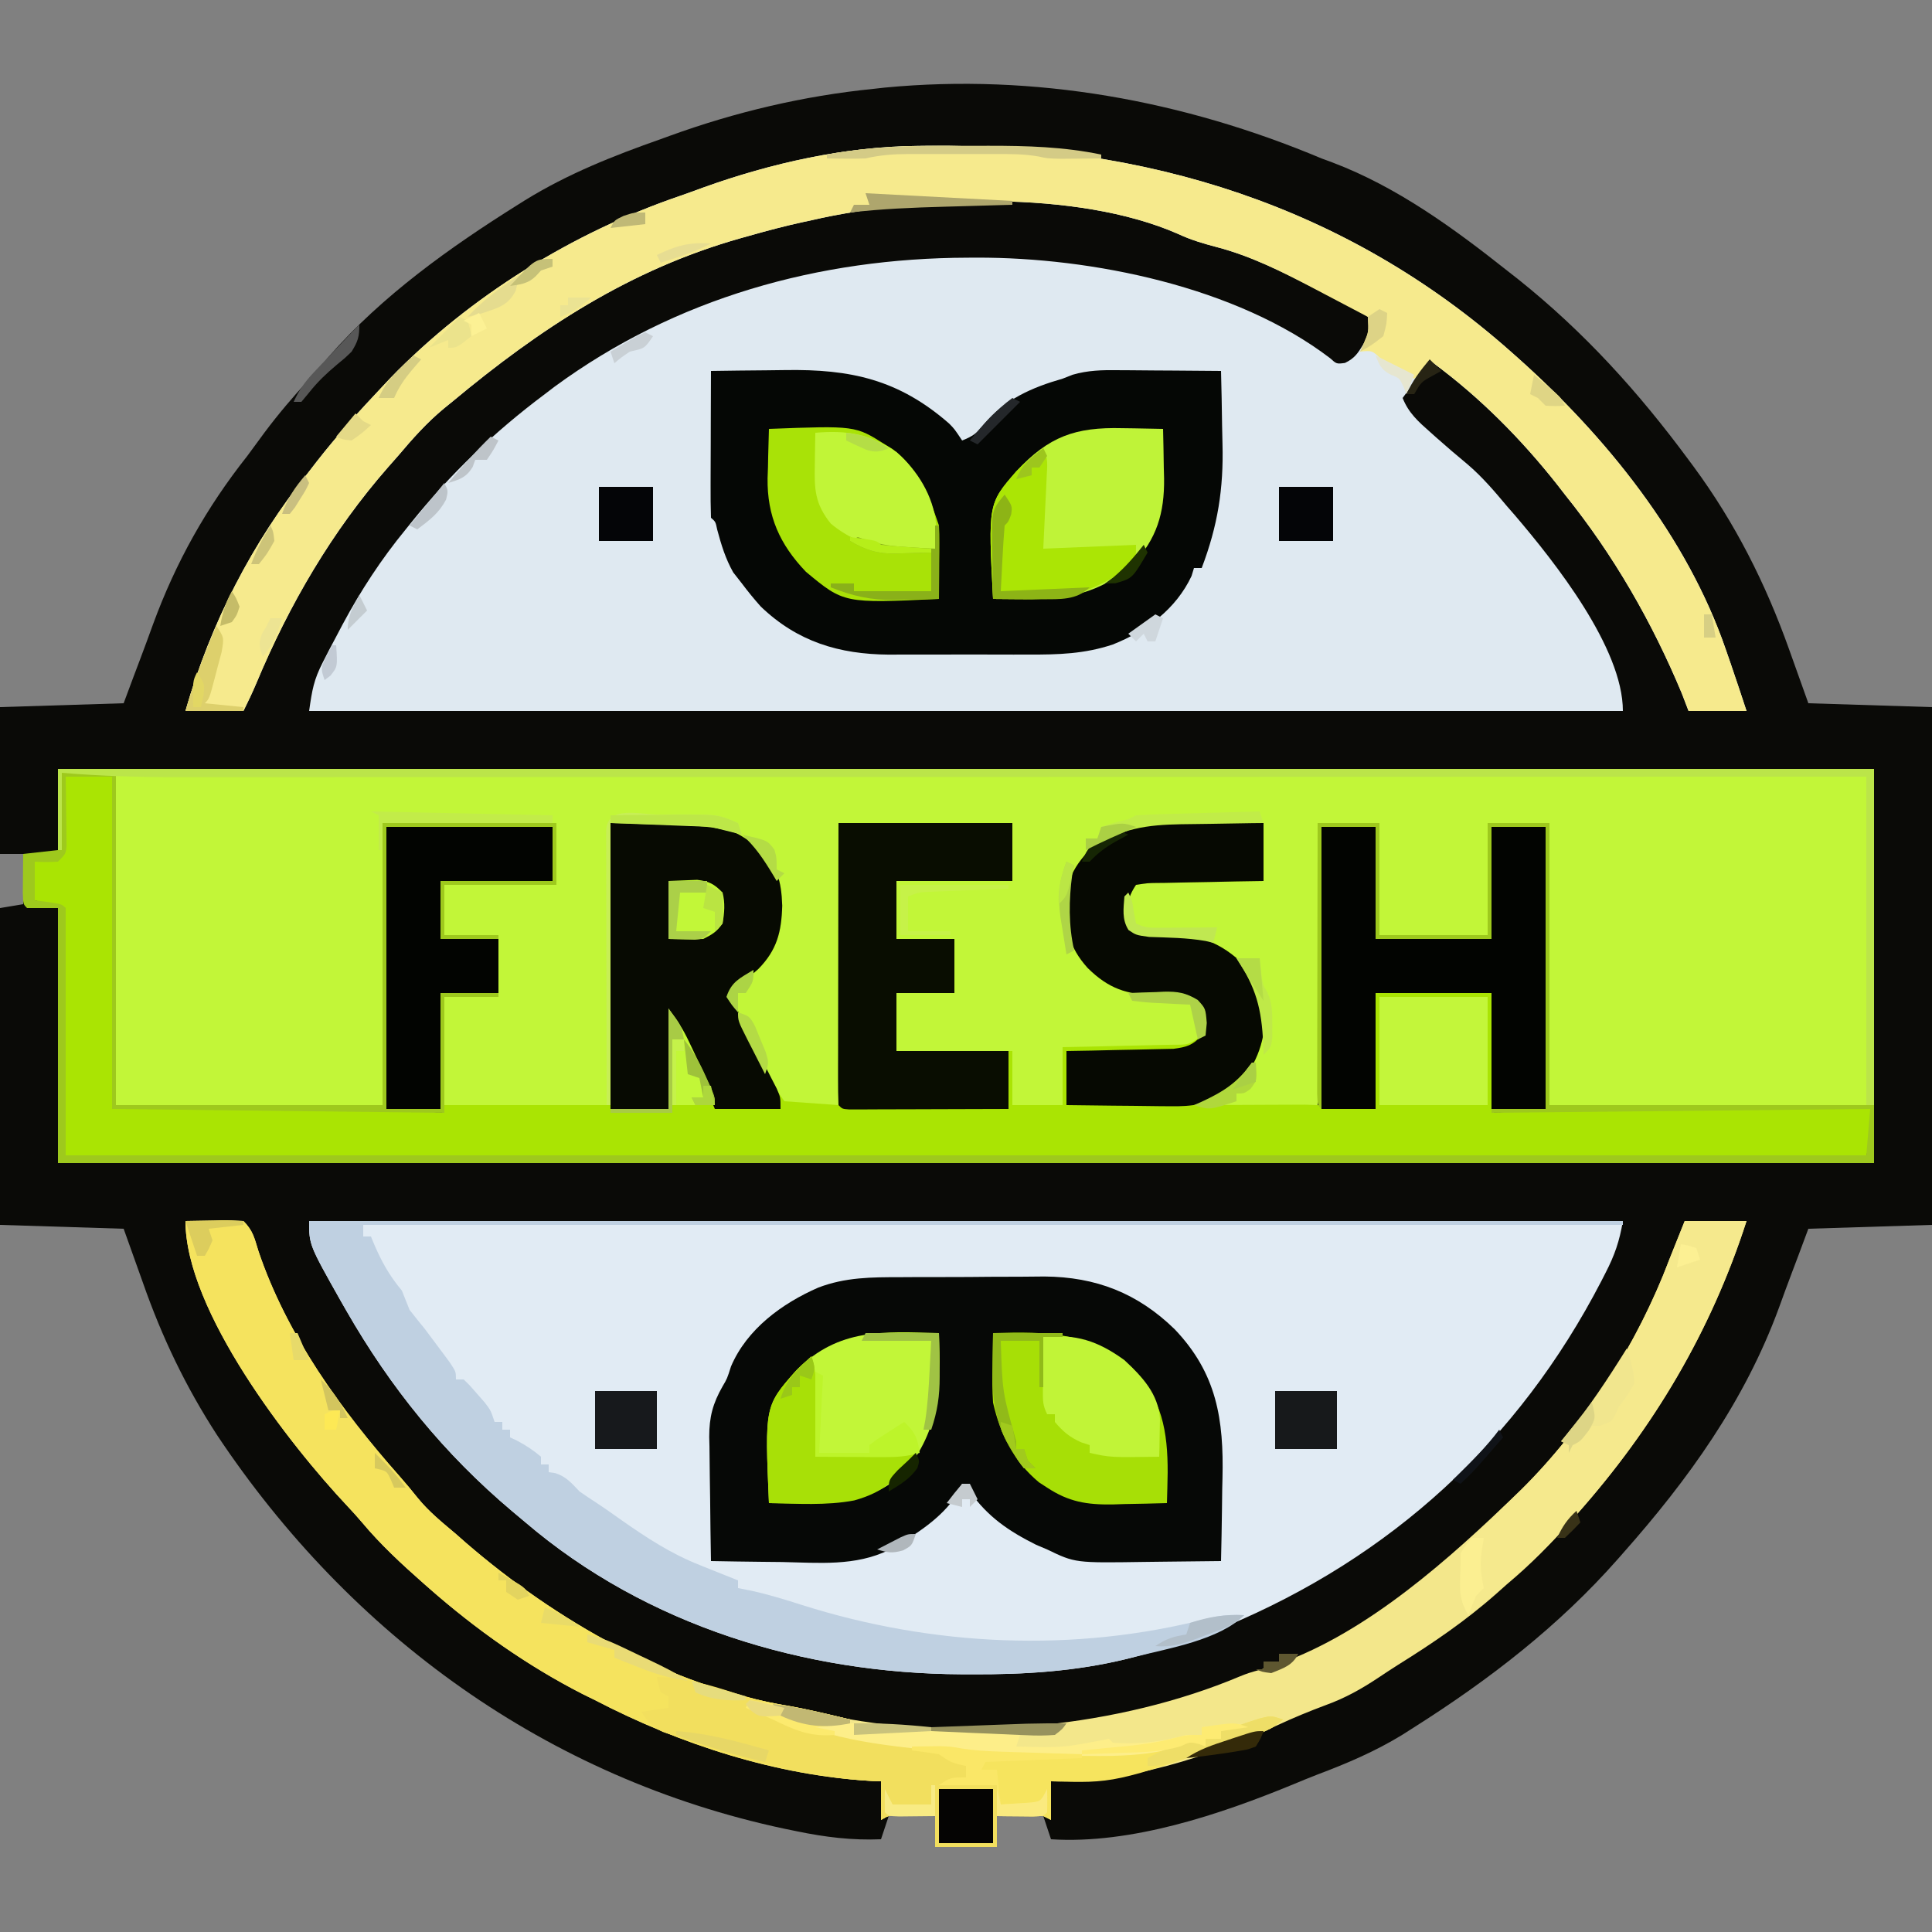 <svg xmlns="http://www.w3.org/2000/svg" width="500" height="500"><rect width="100%" height="100%" fill="#808080" stroke="none"/><path d="M0 0 C0.953 0.352 1.905 0.704 2.887 1.066 C19.445 7.325 34.225 18.074 48 29 C48.982 29.77 49.965 30.539 50.977 31.332 C68.036 44.975 82.054 60.464 95 78 C95.427 78.575 95.854 79.15 96.294 79.743 C107.054 94.345 114.917 109.961 121 127 C122.65 131.62 124.3 136.24 126 141 C141.84 141.495 141.84 141.495 158 142 C158 186.22 158 230.44 158 276 C147.44 276.33 136.88 276.66 126 277 C125.154 279.269 124.309 281.538 123.438 283.875 C122.88 285.354 122.321 286.834 121.762 288.312 C120.616 291.346 119.496 294.387 118.395 297.438 C109.538 321.6 94.975 341.844 78 361 C77.551 361.511 77.101 362.022 76.638 362.549 C61.39 379.837 43.424 393.698 24 406 C22.986 406.647 21.971 407.294 20.926 407.961 C13.939 412.233 6.674 415.342 -0.97 418.219 C-3.045 419.017 -5.097 419.862 -7.148 420.719 C-26.08 428.534 -49.278 436.345 -70 435 C-70.66 433.02 -71.32 431.04 -72 429 C-75.96 429 -79.92 429 -84 429 C-84 431.64 -84 434.28 -84 437 C-89.28 437 -94.56 437 -100 437 C-100 434.36 -100 431.72 -100 429 C-103.96 429 -107.92 429 -112 429 C-112.66 430.98 -113.32 432.96 -114 435 C-121.506 435.307 -128.406 434.457 -135.75 432.938 C-137.38 432.604 -137.38 432.604 -139.044 432.263 C-200.372 419.188 -251.276 382.274 -285.844 330.375 C-293.976 317.826 -300.067 305.088 -305 291 C-307.475 284.07 -307.475 284.07 -310 277 C-320.56 276.67 -331.12 276.34 -342 276 C-342 248.94 -342 221.88 -342 194 C-340.02 193.67 -338.04 193.34 -336 193 C-336 188.71 -336 184.42 -336 180 C-337.98 180 -339.96 180 -342 180 C-342 167.46 -342 154.92 -342 142 C-331.44 141.67 -320.88 141.34 -310 141 C-309.154 138.731 -308.309 136.463 -307.438 134.125 C-306.88 132.646 -306.321 131.166 -305.762 129.688 C-304.616 126.654 -303.496 123.613 -302.395 120.562 C-296.513 104.529 -288.6 90.386 -278 77 C-276.497 74.961 -274.997 72.919 -273.5 70.875 C-269.929 66.109 -266.138 61.658 -262.098 57.285 C-260.272 55.296 -258.54 53.261 -256.812 51.188 C-243.016 35.46 -225.634 23.061 -208 12 C-207.382 11.612 -206.764 11.224 -206.128 10.825 C-195 3.953 -183.304 -0.662 -171 -5 C-170.229 -5.28 -169.458 -5.559 -168.664 -5.848 C-151.65 -12.017 -134.017 -16.19 -116 -18 C-114.5 -18.166 -114.5 -18.166 -112.969 -18.336 C-74.228 -22.03 -35.725 -15.014 0 0 Z " fill="#0A0A07" transform="translate(342,41)"></path><path d="M0 0 C0.902 -0.01 1.804 -0.02 2.733 -0.03 C58.983 -0.519 110.906 15.434 153.535 53.238 C154.086 53.726 154.637 54.213 155.204 54.716 C178.027 75.048 199.103 101.053 209.16 130.301 C209.569 131.48 209.977 132.66 210.398 133.875 C210.961 135.54 210.961 135.54 211.535 137.238 C211.859 138.193 212.182 139.149 212.516 140.133 C213.197 142.165 213.868 144.201 214.535 146.238 C209.585 146.238 204.635 146.238 199.535 146.238 C198.958 144.733 198.38 143.227 197.785 141.676 C190.056 123.156 180.122 105.857 167.535 90.238 C166.905 89.422 166.274 88.606 165.625 87.766 C156.35 75.995 145.615 65.134 133.535 56.238 C130.603 59.091 127.892 61.889 125.535 65.238 C127.097 69.156 129.596 71.345 132.723 74.113 C133.465 74.776 133.465 74.776 134.222 75.453 C136.868 77.808 139.558 80.102 142.285 82.363 C146.129 85.633 149.305 89.374 152.535 93.238 C153.225 94.028 153.914 94.819 154.625 95.633 C164.844 107.612 182.535 129.878 182.535 146.238 C70.335 146.238 -41.865 146.238 -157.465 146.238 C-156.679 140.736 -156.272 138.218 -153.91 133.613 C-153.12 132.07 -153.12 132.07 -152.314 130.495 C-151.745 129.42 -151.176 128.346 -150.59 127.238 C-150.004 126.125 -149.418 125.011 -148.815 123.864 C-144.067 115.017 -138.824 106.99 -132.465 99.238 C-131.789 98.397 -131.789 98.397 -131.099 97.539 C-120.866 84.845 -109.511 73.994 -96.465 64.238 C-95.646 63.613 -94.828 62.988 -93.984 62.344 C-62.65 39.315 -25.436 29.03 12.973 28.926 C14.122 28.92 14.122 28.92 15.294 28.914 C45.106 28.84 82.454 36.418 106.732 54.912 C108.441 56.456 108.441 56.456 110.609 56.168 C113.084 54.973 113.93 53.702 115.348 51.363 C115.787 50.665 116.227 49.966 116.68 49.246 C117.857 47.098 117.857 47.098 116.535 44.238 C114.397 42.767 114.397 42.767 111.723 41.461 C110.729 40.947 109.735 40.434 108.711 39.904 C107.663 39.375 106.615 38.846 105.535 38.301 C104.518 37.775 103.501 37.25 102.453 36.709 C94.281 32.518 86.321 28.52 77.41 26.176 C73.909 25.251 70.726 24.328 67.445 22.785 C41.138 11.225 -0.073 12.949 -27.465 19.238 C-28.137 19.383 -28.808 19.527 -29.5 19.676 C-34.206 20.698 -38.835 21.918 -43.465 23.238 C-44.568 23.545 -44.568 23.545 -45.693 23.858 C-74.421 31.954 -97.727 47.284 -120.465 66.238 C-121.124 66.772 -121.782 67.306 -122.461 67.855 C-126.982 71.581 -130.693 75.768 -134.465 80.238 C-135.301 81.187 -136.138 82.136 -137 83.113 C-151.519 99.677 -162.608 118.688 -171.09 138.98 C-172.127 141.439 -173.272 143.852 -174.465 146.238 C-179.415 146.238 -184.365 146.238 -189.465 146.238 C-183.009 123.623 -172.194 102.575 -157.465 84.238 C-156.822 83.404 -156.178 82.57 -155.516 81.711 C-150.195 74.879 -144.401 68.533 -138.465 62.238 C-137.774 61.505 -137.083 60.771 -136.371 60.016 C-115.85 38.864 -89.184 22.384 -61.404 12.911 C-59.41 12.219 -57.43 11.494 -55.449 10.766 C-37.871 4.441 -18.718 0.167 0 0 Z " fill="#DFE9F1" transform="translate(237.465,37.762)"></path><path d="M0 0 C112.2 0 224.4 0 340 0 C339.131 5.212 337.864 8.866 335.5 13.438 C335.145 14.132 334.791 14.826 334.426 15.542 C312.976 56.968 279.978 87.099 237 105 C235.902 105.473 234.803 105.946 233.672 106.434 C227.268 109.069 220.76 110.976 214.062 112.688 C213.276 112.89 212.49 113.093 211.68 113.302 C198.295 116.572 185.146 117.377 171.438 117.312 C170.179 117.309 170.179 117.309 168.895 117.305 C128.26 117.119 87.375 104.792 56 78 C54.867 77.051 53.735 76.101 52.602 75.152 C34.944 60.273 21.114 43.217 9.625 23.188 C9.125 22.316 8.625 21.445 8.11 20.547 C0 6.151 0 6.151 0 0 Z " fill="#E1EBF4" transform="translate(80,316)"></path><path d="M0 0 C155.1 0 310.2 0 470 0 C470 28.71 470 57.42 470 87 C442.28 87 414.56 87 386 87 C386 62.91 386 38.82 386 14 C380.72 14 375.44 14 370 14 C370 23.57 370 33.14 370 43 C360.76 43 351.52 43 342 43 C342 33.43 342 23.86 342 14 C336.72 14 331.44 14 326 14 C326 38.09 326 62.18 326 87 C310.16 87.495 310.16 87.495 294 88 C295.994 86.006 297.279 85.354 299.812 84.25 C305.259 81.571 308.036 78.433 310.312 72.688 C311.617 65.691 311.851 60.12 308.262 53.785 C304.826 48.924 299.798 45.36 294 44 C290.098 43.685 286.242 43.5 282.328 43.406 C279 43 279 43 277.07 41.684 C275.243 38.81 275.653 36.295 276 33 C277.054 30.802 277.054 30.802 279 29 C281.647 28.643 283.872 28.532 286.512 28.609 C287.24 28.615 287.968 28.621 288.718 28.627 C291.042 28.649 293.364 28.699 295.688 28.75 C297.264 28.77 298.84 28.788 300.416 28.805 C304.278 28.845 308.137 28.924 312 29 C312 24.05 312 19.1 312 14 C307.464 14.051 302.931 14.115 298.395 14.208 C296.856 14.236 295.317 14.257 293.778 14.271 C283.668 14.369 275.293 14.742 267.125 21.312 C262.532 27.121 261.422 31.978 261.652 39.285 C262.379 44.957 264.709 49.129 269 52.875 C274.742 56.942 279.152 57.34 286.068 57.391 C289.68 57.512 291.866 57.918 294.973 59.816 C297 62 297 62 297.5 65.562 C297 69 297 69 295.952 70.697 C292.921 72.721 289.787 72.368 286.27 72.293 C285.519 72.289 284.769 72.284 283.996 72.28 C281.601 72.263 279.207 72.226 276.812 72.188 C275.188 72.172 273.564 72.159 271.939 72.146 C267.959 72.116 263.98 72.057 260 72 C260 76.95 260 81.9 260 87 C255.71 87 251.42 87 247 87 C247 82.38 247 77.76 247 73 C237.1 73 227.2 73 217 73 C217 68.05 217 63.1 217 58 C221.95 58 226.9 58 232 58 C232 53.38 232 48.76 232 44 C227.05 44 222.1 44 217 44 C217 39.05 217 34.1 217 29 C226.9 29 236.8 29 247 29 C247 24.05 247 19.1 247 14 C232.15 14 217.3 14 202 14 C202 38.09 202 62.18 202 87 C197.38 87 192.76 87 188 87 C185.289 84.007 184.41 82.567 183 79 C182.109 77.31 181.204 75.626 180.289 73.949 C179.397 72.197 178.509 70.444 177.625 68.688 C176.931 67.348 176.931 67.348 176.223 65.982 C175.791 65.126 175.359 64.269 174.914 63.387 C174.326 62.23 174.326 62.23 173.725 61.05 C173 59 173 59 174 56 C176 54.667 178 53.333 180 52 C185.642 45.888 186.517 40.363 186.379 32.234 C185.648 25.993 182.844 22.491 178.062 18.625 C166.329 12.399 158.226 14.586 143 14 C143 38.09 143 62.18 143 87 C128.81 87 114.62 87 100 87 C100 77.76 100 68.52 100 59 C104.62 59 109.24 59 114 59 C114 53.72 114 48.44 114 43 C109.38 43 104.76 43 100 43 C100 38.71 100 34.42 100 30 C109.57 30 119.14 30 129 30 C129 24.72 129 19.44 129 14 C114.15 14 99.3 14 84 14 C84 38.09 84 62.18 84 87 C61.23 87 38.46 87 15 87 C15 58.62 15 30.24 15 1 C10.38 1 5.76 1 1 1 C1 7.6 1 14.2 1 21 C0.67 21 0.34 21 0 21 C0 14.07 0 7.14 0 0 Z " fill="#C2F638" transform="translate(15,199)"></path><path d="M0 0 C3.96 0 7.92 0 12 0 C12 28.38 12 56.76 12 86 C34.316 85.961 34.316 85.961 56.633 85.91 C61.004 85.905 61.004 85.905 63.067 85.905 C64.471 85.903 65.875 85.9 67.28 85.894 C77.561 85.859 87.747 86.24 98 87 C98 86.34 98 85.68 98 85 C112.19 85 126.38 85 141 85 C141 60.91 141 36.82 141 12 C170.316 12 170.316 12 179.375 18.375 C184.116 23.116 185.201 26.757 185.438 33.375 C185.251 40.189 184.073 44.879 179.246 49.781 C176.938 51.824 174.762 53.619 172 55 C173.745 61.133 176.695 66.648 179.562 72.312 C180.07 73.326 180.577 74.34 181.1 75.385 C183.126 79.979 183.126 79.979 186 84 C192.93 84.495 192.93 84.495 200 85 C200 60.91 200 36.82 200 12 C214.85 12 229.7 12 245 12 C245 16.95 245 21.9 245 27 C235.1 27 225.2 27 215 27 C215 31.95 215 36.9 215 42 C219.95 42 224.9 42 230 42 C230 46.62 230 51.24 230 56 C225.05 56 220.1 56 215 56 C215 60.95 215 65.9 215 71 C224.9 71 234.8 71 245 71 C245 75.62 245 80.24 245 85 C249.29 85 253.58 85 258 85 C258 80.05 258 75.1 258 70 C260.431 69.951 262.862 69.902 265.367 69.852 C267.717 69.798 270.067 69.74 272.417 69.683 C274.052 69.644 275.687 69.609 277.323 69.578 C279.671 69.533 282.019 69.475 284.367 69.414 C285.467 69.397 285.467 69.397 286.59 69.379 C290.75 69.381 290.75 69.381 294 67 C294.5 63.542 294.5 63.542 294 60 C291.545 57.29 290.064 57.006 286.391 56.664 C285.01 56.645 283.63 56.632 282.25 56.625 C274.534 56.357 269.973 54.911 264.488 49.512 C259.499 43.98 258.595 38.927 258.75 31.719 C259.438 24.233 263.42 20.118 268.938 15.312 C273.957 12.118 278.997 11.718 284.805 11.805 C285.529 11.808 286.253 11.81 286.999 11.813 C289.291 11.824 291.583 11.849 293.875 11.875 C295.437 11.885 297 11.894 298.562 11.902 C302.375 11.923 306.187 11.962 310 12 C310 16.95 310 21.9 310 27 C307.641 27.037 305.282 27.075 302.852 27.113 C300.571 27.159 298.291 27.211 296.011 27.262 C294.424 27.296 292.837 27.324 291.25 27.346 C288.971 27.38 286.693 27.432 284.414 27.488 C283.703 27.495 282.991 27.501 282.258 27.508 C280.04 27.54 280.04 27.54 277 28 C274.551 31.673 274.685 33.664 275 38 C277.864 40.864 280.002 40.236 284 40.312 C291.852 40.663 297.984 42.328 303.871 47.711 C308.644 52.953 310.446 57.582 310.246 64.668 C309.523 71.519 306.368 77.619 301 82 C298.702 83.127 296.385 84.059 294 85 C294.866 84.995 295.732 84.99 296.624 84.984 C299.908 84.967 303.192 84.954 306.476 84.945 C307.883 84.94 309.291 84.933 310.699 84.925 C312.75 84.912 314.801 84.907 316.852 84.902 C318.69 84.894 318.69 84.894 320.565 84.886 C326.719 85.044 332.859 85.561 339 86 C339 76.1 339 66.2 339 56 C348.9 56 358.8 56 369 56 C369 66.23 369 76.46 369 87 C373.95 86.67 378.9 86.34 384 86 C387.117 85.924 390.208 85.871 393.322 85.886 C394.54 85.886 394.54 85.886 395.782 85.886 C398.395 85.887 401.008 85.894 403.621 85.902 C405.461 85.904 407.3 85.906 409.139 85.907 C413.928 85.91 418.717 85.92 423.506 85.931 C428.413 85.942 433.321 85.946 438.229 85.951 C447.819 85.962 457.41 85.979 467 86 C467.027 87.437 467.046 88.875 467.062 90.312 C467.074 91.113 467.086 91.914 467.098 92.738 C467 95 467 95 466 98 C312.22 98 158.44 98 0 98 C-0.495 66.32 -0.495 66.32 -1 34 C-3.31 33.34 -5.62 32.68 -8 32 C-8 28.7 -8 25.4 -8 22 C-5.69 21.34 -3.38 20.68 -1 20 C-0.67 13.4 -0.34 6.8 0 0 Z " fill="#AAE403" transform="translate(17,201)"></path><path d="M0 0 C1.346 -0.007 2.692 -0.015 4.038 -0.023 C6.849 -0.036 9.659 -0.038 12.47 -0.032 C16.035 -0.026 19.598 -0.057 23.163 -0.097 C25.941 -0.123 28.719 -0.126 31.497 -0.122 C33.439 -0.125 35.38 -0.149 37.321 -0.175 C50.658 -0.072 61.43 4.136 71.016 13.469 C81.944 24.932 83.75 36.842 83.393 52.037 C83.371 52.922 83.35 53.807 83.328 54.719 C83.303 56.543 83.28 58.367 83.26 60.191 C83.205 64.618 83.119 69.043 83.016 73.469 C78.053 73.543 73.092 73.598 68.129 73.634 C66.445 73.649 64.76 73.669 63.075 73.695 C45.263 73.964 45.263 73.964 38.016 70.469 C37.073 70.069 36.131 69.67 35.16 69.258 C28.117 65.742 22.627 62.031 18.016 55.469 C18.016 54.809 18.016 54.149 18.016 53.469 C17.356 53.469 16.696 53.469 16.016 53.469 C15.789 54.026 15.562 54.583 15.328 55.156 C11.744 61.472 5.17 65.872 -0.984 69.469 C-1.602 69.83 -2.219 70.192 -2.855 70.565 C-11.59 74.877 -21.127 73.905 -30.609 73.719 C-32.395 73.699 -34.18 73.68 -35.965 73.664 C-40.305 73.62 -44.645 73.551 -48.984 73.469 C-49.084 68.061 -49.156 62.654 -49.204 57.246 C-49.224 55.409 -49.251 53.572 -49.286 51.735 C-49.335 49.083 -49.357 46.433 -49.375 43.781 C-49.396 42.969 -49.416 42.158 -49.438 41.321 C-49.44 36.195 -48.511 32.682 -45.962 28.221 C-44.805 26.263 -44.805 26.263 -43.797 23.094 C-39.681 13.422 -30.578 6.784 -21.239 2.707 C-14.214 0.013 -7.454 0.001 0 0 Z " fill="#060806" transform="translate(232.984,330.531)"></path><path d="M0 0 C4.783 -0.075 9.566 -0.129 14.349 -0.165 C15.972 -0.18 17.594 -0.2 19.217 -0.226 C36.124 -0.492 48.546 2.193 61.625 13.605 C63 15 63 15 65 18 C67.681 16.947 68.937 16.084 70.688 13.75 C76.098 7.316 83.086 4.265 91 2 C91.866 1.661 92.732 1.322 93.625 0.972 C97.56 -0.161 101.189 -0.252 105.242 -0.195 C106.011 -0.192 106.779 -0.19 107.571 -0.187 C110.006 -0.176 112.44 -0.151 114.875 -0.125 C116.534 -0.115 118.193 -0.106 119.852 -0.098 C123.901 -0.076 127.951 -0.041 132 0 C132.126 4.691 132.215 9.382 132.275 14.075 C132.299 15.663 132.333 17.251 132.377 18.839 C132.691 30.496 131.147 40.087 127 51 C126.34 51 125.68 51 125 51 C124.794 51.681 124.588 52.361 124.375 53.062 C120.384 61.589 112.645 67.372 103.986 70.796 C96.706 73.231 89.881 73.436 82.25 73.398 C80.956 73.401 79.662 73.404 78.329 73.407 C75.606 73.412 72.883 73.405 70.16 73.391 C66.697 73.374 63.235 73.384 59.772 73.402 C56.431 73.415 53.091 73.406 49.75 73.398 C48.521 73.405 47.291 73.411 46.024 73.417 C33.141 73.313 22.381 70.081 12.891 60.977 C11.159 59.045 9.56 57.072 8 55 C7.258 54.051 6.515 53.102 5.75 52.125 C3.739 48.533 2.673 45.036 1.613 41.074 C1.188 39.029 1.188 39.029 0 38 C-0.089 35.188 -0.115 32.401 -0.098 29.59 C-0.096 28.748 -0.095 27.906 -0.093 27.038 C-0.088 24.338 -0.075 21.638 -0.062 18.938 C-0.057 17.111 -0.053 15.285 -0.049 13.459 C-0.038 8.973 -0.021 4.486 0 0 Z " fill="#050705" transform="translate(184,96)"></path><path d="M0 0 C2.459 -0.054 4.916 -0.094 7.375 -0.125 C8.423 -0.15 8.423 -0.15 9.492 -0.176 C11.329 -0.193 13.166 -0.103 15 0 C17.484 2.484 17.838 4.391 18.875 7.75 C26.205 29.502 40.326 49.009 55.406 66.047 C57.025 67.889 58.605 69.767 60.125 71.691 C63.028 75.265 66.492 78.036 70 81 C70.843 81.743 71.686 82.485 72.555 83.25 C95.834 103.37 125.539 120.504 156.184 125.5 C160.359 126.241 164.455 127.284 168.566 128.316 C201.704 134.914 241.809 130.927 272.826 117.871 C275 117 275 117 278.75 115.938 C301.977 109.237 323.794 90.398 341 74 C341.83 73.234 342.66 72.469 343.516 71.68 C360.979 55.062 375.503 32.508 384 10 C384.746 8.124 385.496 6.249 386.25 4.375 C386.827 2.931 387.405 1.488 388 0 C393.28 0 398.56 0 404 0 C394.79 28.609 379.916 53.599 360 76 C359.544 76.519 359.088 77.038 358.619 77.573 C353.401 83.513 348.062 88.937 342 94 C341.08 94.82 340.159 95.64 339.211 96.484 C331.286 103.491 322.83 109.242 313.86 114.828 C312.158 115.9 310.482 117.013 308.809 118.129 C304.365 121.09 300.213 123.418 295.188 125.25 C290.903 126.847 286.736 128.559 282.594 130.494 C264.968 138.64 243.624 145.52 224 145 C224 148.3 224 151.6 224 155 C223.34 154.67 222.68 154.34 222 154 C219.959 153.929 217.917 153.916 215.875 153.938 C214.231 153.951 214.231 153.951 212.555 153.965 C211.29 153.982 211.29 153.982 210 154 C210 156.64 210 159.28 210 162 C204.72 162 199.44 162 194 162 C194 159.36 194 156.72 194 154 C192.042 153.973 190.083 153.954 188.125 153.938 C187.034 153.926 185.944 153.914 184.82 153.902 C182.048 153.803 182.048 153.803 180 155 C180 151.7 180 148.4 180 145 C179.282 144.974 178.564 144.948 177.824 144.922 C153.035 143.564 127.926 135.421 106 124 C104.457 123.242 104.457 123.242 102.883 122.469 C88.566 115.185 75.045 105.606 63 95 C62.504 94.564 62.008 94.129 61.498 93.68 C55.902 88.739 50.483 83.733 45.688 77.992 C44.498 76.588 43.264 75.221 42 73.883 C26.821 57.782 0 23.246 0 0 Z " fill="#F3E78B" transform="translate(48,316)"></path><path d="M0 0 C0.902 -0.01 1.804 -0.02 2.733 -0.03 C58.983 -0.519 110.906 15.434 153.535 53.238 C154.086 53.726 154.637 54.213 155.204 54.716 C178.027 75.048 199.103 101.053 209.16 130.301 C209.569 131.48 209.977 132.66 210.398 133.875 C210.961 135.54 210.961 135.54 211.535 137.238 C211.859 138.193 212.182 139.149 212.516 140.133 C213.197 142.165 213.868 144.201 214.535 146.238 C209.585 146.238 204.635 146.238 199.535 146.238 C198.958 144.733 198.38 143.227 197.785 141.676 C190.056 123.156 180.122 105.857 167.535 90.238 C166.905 89.422 166.274 88.606 165.625 87.766 C156.35 75.995 145.615 65.134 133.535 56.238 C131.885 57.558 130.235 58.878 128.535 60.238 C125.32 58.743 122.606 57.296 119.848 55.051 C117.631 52.93 117.631 52.93 114.535 53.238 C114.865 52.496 115.195 51.753 115.535 50.988 C116.763 48.099 116.763 48.099 116.535 44.238 C112.892 42.317 109.245 40.402 105.598 38.488 C104.576 37.949 103.554 37.411 102.502 36.855 C94.309 32.563 86.388 28.538 77.41 26.176 C73.909 25.251 70.726 24.328 67.445 22.785 C41.138 11.225 -0.073 12.949 -27.465 19.238 C-28.137 19.383 -28.808 19.527 -29.5 19.676 C-34.206 20.698 -38.835 21.918 -43.465 23.238 C-44.568 23.545 -44.568 23.545 -45.693 23.858 C-74.421 31.954 -97.727 47.284 -120.465 66.238 C-121.124 66.772 -121.782 67.306 -122.461 67.855 C-126.982 71.581 -130.693 75.768 -134.465 80.238 C-135.301 81.187 -136.138 82.136 -137 83.113 C-151.519 99.677 -162.608 118.688 -171.09 138.98 C-172.127 141.439 -173.272 143.852 -174.465 146.238 C-179.415 146.238 -184.365 146.238 -189.465 146.238 C-183.009 123.623 -172.194 102.575 -157.465 84.238 C-156.822 83.404 -156.178 82.57 -155.516 81.711 C-150.195 74.879 -144.401 68.533 -138.465 62.238 C-137.774 61.505 -137.083 60.771 -136.371 60.016 C-115.85 38.864 -89.184 22.384 -61.404 12.911 C-59.41 12.219 -57.43 11.494 -55.449 10.766 C-37.871 4.441 -18.718 0.167 0 0 Z " fill="#F6EA8D" transform="translate(237.465,37.762)"></path><path d="M0 0 C4.62 0 9.24 0 14 0 C14 28.38 14 56.76 14 86 C36.77 86 59.54 86 83 86 C83 61.91 83 37.82 83 13 C97.85 13 112.7 13 128 13 C128 18.28 128 23.56 128 29 C118.43 29 108.86 29 99 29 C99 33.29 99 37.58 99 42 C103.62 42 108.24 42 113 42 C113 47.28 113 52.56 113 58 C108.38 58 103.76 58 99 58 C99 67.9 99 77.8 99 88 C70.62 87.67 42.24 87.34 13 87 C13 58.62 13 30.24 13 1 C9.04 1 5.08 1 1 1 C1.023 2.421 1.046 3.841 1.07 5.305 C1.089 7.161 1.107 9.018 1.125 10.875 C1.142 11.812 1.159 12.749 1.176 13.715 C1.182 14.611 1.189 15.507 1.195 16.43 C1.206 17.257 1.216 18.085 1.227 18.937 C1 21 1 21 -1 23 C-4.125 23.125 -4.125 23.125 -7 23 C-7 26.3 -7 29.6 -7 33 C-5.866 33.144 -4.731 33.289 -3.562 33.438 C-0 34 -0 34 1 35 C1 56.12 1 77.24 1 99 C154.78 99 308.56 99 467 99 C467.33 95.04 467.66 91.08 468 87 C419.49 87.495 419.49 87.495 370 88 C370 77.77 370 67.54 370 57 C360.1 57 350.2 57 340 57 C340 66.9 340 76.8 340 87 C335.38 87 330.76 87 326 87 C325 86 325 86 324.88 83.108 C324.882 81.814 324.884 80.519 324.886 79.185 C324.886 78.473 324.886 77.761 324.886 77.027 C324.887 74.663 324.895 72.298 324.902 69.934 C324.904 68.298 324.906 66.663 324.907 65.028 C324.91 60.716 324.92 56.403 324.931 52.091 C324.942 47.694 324.946 43.297 324.951 38.9 C324.962 30.267 324.98 21.633 325 13 C330.28 13 335.56 13 341 13 C341 22.57 341 32.14 341 42 C350.24 42 359.48 42 369 42 C369 32.43 369 22.86 369 13 C374.28 13 379.56 13 385 13 C385 37.09 385 61.18 385 86 C412.72 86 440.44 86 469 86 C469 90.95 469 95.9 469 101 C313.9 101 158.8 101 -1 101 C-1 79.22 -1 57.44 -1 35 C-3.64 35 -6.28 35 -9 35 C-10 34 -10 34 -10.098 31.059 C-10.086 29.864 -10.074 28.669 -10.062 27.438 C-10.053 26.24 -10.044 25.042 -10.035 23.809 C-10.024 22.882 -10.012 21.955 -10 21 C-7.03 20.67 -4.06 20.34 -1 20 C-0.67 13.4 -0.34 6.8 0 0 Z " fill="#9EC91D" transform="translate(16,200)"></path><path d="M0 0 C2.459 -0.054 4.916 -0.094 7.375 -0.125 C8.423 -0.15 8.423 -0.15 9.492 -0.176 C11.329 -0.193 13.166 -0.103 15 0 C17.484 2.484 17.838 4.391 18.875 7.75 C26.205 29.502 40.326 49.009 55.406 66.047 C57.025 67.889 58.605 69.767 60.125 71.691 C63.028 75.265 66.492 78.036 70 81 C70.843 81.743 71.686 82.485 72.555 83.25 C95.833 103.368 125.511 120.473 156.145 125.496 C161.478 126.437 166.734 127.744 172 129 C172 129.33 172 129.66 172 130 C169.03 130.33 166.06 130.66 163 131 C175.434 133.434 175.434 133.434 188 135 C188 135.66 188 136.32 188 137 C189.072 136.959 190.145 136.917 191.25 136.875 C196.119 137.037 198.03 138.353 202 141 C202 141.99 202 142.98 202 144 C200.68 144.33 199.36 144.66 198 145 C201.96 145.33 205.92 145.66 210 146 C210 151.28 210 156.56 210 162 C204.72 162 199.44 162 194 162 C194 159.36 194 156.72 194 154 C192.042 153.973 190.083 153.954 188.125 153.938 C187.034 153.926 185.944 153.914 184.82 153.902 C182.048 153.803 182.048 153.803 180 155 C180 151.7 180 148.4 180 145 C179.282 144.974 178.564 144.948 177.824 144.922 C153.035 143.564 127.926 135.421 106 124 C104.457 123.242 104.457 123.242 102.883 122.469 C88.566 115.185 75.045 105.606 63 95 C62.504 94.564 62.008 94.129 61.498 93.68 C55.902 88.739 50.483 83.733 45.688 77.992 C44.498 76.588 43.264 75.221 42 73.883 C26.821 57.782 0 23.246 0 0 Z " fill="#F5E35E" transform="translate(48,316)"></path><path d="M0 0 C112.2 0 224.4 0 340 0 C340 0.33 340 0.66 340 1 C232.42 1 124.84 1 14 1 C14 1.99 14 2.98 14 4 C14.66 4 15.32 4 16 4 C16.364 4.888 16.364 4.888 16.734 5.793 C18.708 10.447 20.746 14.095 24 18 C24.667 19.667 25.333 21.333 26 23 C27.314 24.682 28.65 26.346 30 28 C31.43 29.886 32.846 31.782 34.25 33.688 C34.956 34.64 35.663 35.593 36.391 36.574 C38 39 38 39 38 41 C38.66 41 39.32 41 40 41 C41.691 42.645 41.691 42.645 43.562 44.812 C44.493 45.874 44.493 45.874 45.441 46.957 C47 49 47 49 48 52 C48.66 52 49.32 52 50 52 C50 52.66 50 53.32 50 54 C50.66 54 51.32 54 52 54 C52 54.66 52 55.32 52 56 C52.578 56.268 53.155 56.536 53.75 56.812 C56.056 58.029 58.021 59.303 60 61 C60 61.66 60 62.32 60 63 C60.66 63 61.32 63 62 63 C62 63.66 62 64.32 62 65 C62.578 65.082 63.155 65.165 63.75 65.25 C66.651 66.217 67.876 67.813 70 70 C71.379 70.952 72.761 71.9 74.172 72.805 C76.448 74.293 78.657 75.866 80.875 77.438 C87.381 81.993 93.586 86.06 101 89 C101.878 89.353 102.756 89.706 103.66 90.07 C106.104 91.053 108.551 92.029 111 93 C111 93.66 111 94.32 111 95 C112.155 95.227 113.31 95.454 114.5 95.688 C118.938 96.667 123.239 97.987 127.562 99.375 C161.4 110.079 197.955 111.797 232.543 102.875 C235.854 102.037 238.603 101.83 242 102 C235.565 108.435 222.472 110.573 213.875 112.75 C213.102 112.948 212.328 113.147 211.532 113.351 C198.199 116.588 185.087 117.377 171.438 117.312 C170.179 117.309 170.179 117.309 168.895 117.305 C128.26 117.119 87.375 104.792 56 78 C54.867 77.051 53.735 76.101 52.602 75.152 C34.944 60.273 21.114 43.217 9.625 23.188 C9.125 22.316 8.625 21.445 8.11 20.547 C0 6.151 0 6.151 0 0 Z " fill="#BFD0E1" transform="translate(80,316)"></path><path d="M0 0 C29.316 0 29.316 0 38.375 6.375 C43.116 11.116 44.201 14.757 44.438 21.375 C44.251 28.189 43.073 32.879 38.246 37.781 C35.938 39.824 33.762 41.619 31 43 C33.022 50.173 36.781 56.622 40.188 63.209 C40.675 64.165 41.162 65.121 41.664 66.105 C42.112 66.973 42.56 67.841 43.022 68.735 C44 71 44 71 44 74 C38.39 74 32.78 74 27 74 C26.299 72.267 25.598 70.535 24.875 68.75 C22.21 62.336 19.164 56.182 16 50 C15.67 57.92 15.34 65.84 15 74 C10.05 74 5.1 74 0 74 C0 49.58 0 25.16 0 0 Z " fill="#070A02" transform="translate(158,213)"></path><path d="M0 0 C4.62 0 9.24 0 14 0 C14 9.57 14 19.14 14 29 C23.9 29 33.8 29 44 29 C44 19.43 44 9.86 44 0 C48.62 0 53.24 0 58 0 C58 24.09 58 48.18 58 73 C53.38 73 48.76 73 44 73 C44 63.1 44 53.2 44 43 C34.1 43 24.2 43 14 43 C14 52.9 14 62.8 14 73 C9.38 73 4.76 73 0 73 C0 48.91 0 24.82 0 0 Z " fill="#020401" transform="translate(342,214)"></path><path d="M0 0 C0.724 0.003 1.448 0.006 2.194 0.009 C4.486 0.02 6.778 0.045 9.07 0.07 C10.633 0.08 12.195 0.089 13.758 0.098 C17.571 0.118 21.383 0.157 25.195 0.195 C25.195 5.145 25.195 10.095 25.195 15.195 C22.836 15.233 20.477 15.27 18.047 15.309 C15.767 15.355 13.486 15.406 11.206 15.458 C9.619 15.491 8.032 15.519 6.445 15.542 C4.166 15.575 1.888 15.628 -0.391 15.684 C-1.102 15.69 -1.814 15.696 -2.547 15.703 C-4.765 15.735 -4.765 15.735 -7.805 16.195 C-10.254 19.869 -10.12 21.859 -9.805 26.195 C-6.94 29.06 -4.802 28.431 -0.805 28.508 C7.047 28.859 13.179 30.523 19.066 35.906 C23.839 41.148 25.641 45.778 25.441 52.863 C24.718 59.714 21.564 65.814 16.195 70.195 C10.86 72.914 6.795 73.614 0.855 73.488 C-0.295 73.482 -0.295 73.482 -1.469 73.475 C-3.894 73.459 -6.318 73.421 -8.742 73.383 C-10.396 73.368 -12.051 73.354 -13.705 73.342 C-17.739 73.309 -21.772 73.257 -25.805 73.195 C-25.805 68.575 -25.805 63.955 -25.805 59.195 C-23.613 59.158 -21.422 59.121 -19.164 59.082 C-17.036 59.036 -14.908 58.985 -12.78 58.933 C-11.304 58.9 -9.827 58.872 -8.351 58.849 C-6.226 58.815 -4.101 58.763 -1.977 58.707 C-0.699 58.681 0.579 58.655 1.896 58.628 C5.35 58.175 6.827 57.718 9.195 55.195 C9.862 51.695 9.862 51.695 9.195 48.195 C6.73 45.494 5.264 45.202 1.586 44.859 C0.206 44.84 -1.174 44.827 -2.555 44.82 C-10.27 44.552 -14.832 43.107 -20.316 37.707 C-25.305 32.175 -26.21 27.123 -26.055 19.914 C-25.366 12.428 -21.385 8.313 -15.867 3.508 C-10.848 0.314 -5.807 -0.087 0 0 Z " fill="#060902" transform="translate(301.805,212.805)"></path><path d="M0 0 C14.85 0 29.7 0 45 0 C45 4.95 45 9.9 45 15 C35.1 15 25.2 15 15 15 C15 19.95 15 24.9 15 30 C19.95 30 24.9 30 30 30 C30 34.62 30 39.24 30 44 C25.05 44 20.1 44 15 44 C15 48.95 15 53.9 15 59 C24.57 59 34.14 59 44 59 C44 63.95 44 68.9 44 74 C37.894 74.025 31.789 74.043 25.683 74.055 C23.605 74.06 21.526 74.067 19.447 74.075 C16.466 74.088 13.485 74.093 10.504 74.098 C9.101 74.105 9.101 74.105 7.669 74.113 C6.378 74.113 6.378 74.113 5.061 74.114 C4.299 74.116 3.537 74.118 2.753 74.12 C1 74 1 74 0 73 C-0.094 70.73 -0.117 68.457 -0.114 66.185 C-0.114 65.473 -0.114 64.761 -0.114 64.027 C-0.113 61.663 -0.105 59.298 -0.098 56.934 C-0.096 55.298 -0.094 53.663 -0.093 52.028 C-0.09 47.716 -0.08 43.403 -0.069 39.091 C-0.057 33.922 -0.052 28.752 -0.046 23.583 C-0.037 15.722 -0.017 7.861 0 0 Z " fill="#090D01" transform="translate(217,213)"></path><path d="M0 0 C5.28 0 10.56 0 16 0 C6.79 28.609 -8.084 53.599 -28 76 C-28.684 76.779 -28.684 76.779 -29.381 77.573 C-37.503 86.819 -46.358 94.393 -56 102 C-57.739 98.994 -58.23 96.898 -58.125 93.438 C-58.098 92.291 -58.098 92.291 -58.07 91.121 C-58.047 90.421 -58.024 89.721 -58 89 C-58 88.01 -58 87.02 -58 86 C-56.43 84.038 -54.855 82.249 -53.125 80.438 C-52.625 79.901 -52.124 79.364 -51.609 78.811 C-48.54 75.542 -45.365 72.413 -42.125 69.312 C-25.772 53.089 -12.118 31.502 -4 10 C-3.254 8.124 -2.504 6.249 -1.75 4.375 C-1.173 2.931 -0.595 1.488 0 0 Z " fill="#F5E98D" transform="translate(436,316)"></path><path d="M0 0 C14.19 0 28.38 0 43 0 C43 4.62 43 9.24 43 14 C33.43 14 23.86 14 14 14 C14 18.95 14 23.9 14 29 C18.95 29 23.9 29 29 29 C29 33.62 29 38.24 29 43 C24.05 43 19.1 43 14 43 C14 52.9 14 62.8 14 73 C9.38 73 4.76 73 0 73 C0 48.91 0 24.82 0 0 Z " fill="#020401" transform="translate(100,214)"></path><path d="M0 0 C13.975 -0.407 24.755 -0.339 36 9 C43.725 16.826 45.234 25.513 45.188 36.125 C45.15 38.752 45.082 41.374 45 44 C41.334 44.117 37.668 44.188 34 44.25 C32.97 44.284 31.94 44.317 30.879 44.352 C24.225 44.436 19.589 43.678 14 40 C13.295 39.542 12.59 39.085 11.863 38.613 C5.304 33.111 1.899 26.296 0 18 C-0.22 14.847 -0.191 11.721 -0.125 8.562 C-0.116 7.736 -0.107 6.909 -0.098 6.057 C-0.074 4.038 -0.038 2.019 0 0 Z " fill="#A7DF06" transform="translate(257,345)"></path><path d="M0 0 C1.018 0.014 2.035 0.027 3.084 0.041 C5.577 0.076 8.07 0.125 10.562 0.188 C10.651 3.521 10.703 6.854 10.75 10.188 C10.775 11.122 10.8 12.057 10.826 13.02 C10.921 22.022 8.952 28.587 2.723 35.293 C-5.79 42.759 -14.395 44.37 -25.312 44.25 C-26.096 44.245 -26.88 44.241 -27.688 44.236 C-29.604 44.225 -31.521 44.207 -33.438 44.188 C-34.708 19.561 -34.708 19.561 -27.438 11.188 C-19.006 2.114 -12.132 -0.308 0 0 Z " fill="#BFF338" transform="translate(290.438,110.812)"></path><path d="M0 0 C22.336 -0.845 22.336 -0.845 30 4 C30.638 4.389 31.276 4.779 31.934 5.18 C38.365 9.855 41.547 17.64 44 25 C44.081 26.481 44.108 27.966 44.098 29.449 C44.094 30.297 44.091 31.144 44.088 32.018 C44.075 33.339 44.075 33.339 44.062 34.688 C44.058 35.58 44.053 36.473 44.049 37.393 C44.037 39.595 44.021 41.798 44 44 C19.421 45.168 19.421 45.168 9.57 36.98 C2.79 29.889 -0.489 22.56 -0.352 12.744 C-0.318 11.818 -0.285 10.892 -0.25 9.938 C-0.232 8.977 -0.214 8.016 -0.195 7.025 C-0.149 4.683 -0.083 2.342 0 0 Z " fill="#A9E207" transform="translate(199,111)"></path><path d="M0 0 C0.544 13.749 0.295 24.971 -8.941 36.055 C-16.636 43.326 -25.798 44.174 -35.875 44.062 C-36.659 44.058 -37.443 44.053 -38.25 44.049 C-40.167 44.037 -42.083 44.019 -44 44 C-45.074 18.816 -45.074 18.816 -36.793 9.523 C-25.887 -1.296 -14.439 -0.4 0 0 Z " fill="#C2F638" transform="translate(243,345)"></path><path d="M0 0 C7.066 0.187 13.371 1.937 20.036 4.127 C24.744 5.657 29.354 6.755 34.25 7.531 C39.552 8.435 44.77 9.753 50 11 C50 11.33 50 11.66 50 12 C45.545 12.495 45.545 12.495 41 13 C53.434 15.434 53.434 15.434 66 17 C66 17.66 66 18.32 66 19 C67.073 18.959 68.145 18.918 69.25 18.875 C74.119 19.037 76.03 20.353 80 23 C80 23.99 80 24.98 80 26 C78.68 26.33 77.36 26.66 76 27 C79.96 27.33 83.92 27.66 88 28 C88 33.28 88 38.56 88 44 C82.72 44 77.44 44 72 44 C72 41.36 72 38.72 72 36 C70.042 35.973 68.083 35.954 66.125 35.938 C65.034 35.926 63.944 35.914 62.82 35.902 C60.048 35.803 60.048 35.803 58 37 C58 33.7 58 30.4 58 27 C56.923 26.961 56.923 26.961 55.824 26.922 C40.456 26.08 26.097 22.246 11.5 17.5 C10.312 17.12 9.124 16.741 7.9 16.35 C6.788 15.976 5.677 15.603 4.531 15.219 C3.537 14.888 2.542 14.557 1.518 14.217 C-1.265 12.872 -2.388 11.599 -4 9 C-0.535 8.505 -0.535 8.505 3 8 C3 7.01 3 6.02 3 5 C2.34 4.67 1.68 4.34 1 4 C0.375 1.938 0.375 1.938 0 0 Z " fill="#F2DF5E" transform="translate(170,434)"></path><path d="M0 0 C155.1 0 310.2 0 470 0 C470 28.71 470 57.42 470 87 C469.34 87 468.68 87 468 87 C468 58.95 468 30.9 468 2 C454.351 2.005 440.701 2.01 426.638 2.016 C382.954 2.032 339.27 2.043 295.586 2.051 C288.8 2.052 282.013 2.054 275.227 2.055 C274.214 2.055 274.214 2.055 273.18 2.055 C251.307 2.06 229.433 2.067 207.56 2.076 C184.436 2.086 161.313 2.092 138.189 2.094 C124.342 2.095 110.495 2.1 96.649 2.108 C87.15 2.113 77.652 2.115 68.154 2.114 C62.676 2.113 57.198 2.114 51.72 2.119 C46.698 2.124 41.677 2.124 36.655 2.121 C34.845 2.12 33.034 2.122 31.224 2.125 C21.086 2.142 11.109 1.855 1 1 C1 7.6 1 14.2 1 21 C0.67 21 0.34 21 0 21 C0 14.07 0 7.14 0 0 Z " fill="#BBE549" transform="translate(15,199)"></path><path d="M0 0 C9.24 0 18.48 0 28 0 C28 9.24 28 18.48 28 28 C18.76 28 9.52 28 0 28 C0 18.76 0 9.52 0 0 Z " fill="#C3F63A" transform="translate(357,258)"></path><path d="M0 0 C8.458 -0.802 14.086 0.989 21 6 C25.626 10.328 29.801 14.711 30.195 21.234 C30.172 22.395 30.149 23.555 30.125 24.75 C30.107 25.92 30.089 27.091 30.07 28.297 C30.047 29.189 30.024 30.081 30 31 C17.33 31.185 17.33 31.185 12 30 C12 29.34 12 28.68 12 28 C11.258 27.753 10.515 27.505 9.75 27.25 C6.77 25.895 5.101 24.49 3 22 C3 21.34 3 20.68 3 20 C2.34 20 1.68 20 1 20 C-0.148 17.703 -0.116 16.417 -0.098 13.867 C-0.094 13.062 -0.091 12.256 -0.088 11.426 C-0.08 10.584 -0.071 9.742 -0.062 8.875 C-0.058 8.026 -0.053 7.176 -0.049 6.301 C-0.037 4.2 -0.019 2.1 0 0 Z " fill="#C1F437" transform="translate(270,346)"></path><path d="M0 0 C8.191 -0.701 14.171 0.259 21 5 C26.411 9.69 30.564 16.363 31.242 23.574 C31.249 25.718 31.136 27.861 31 30 C20.649 30.537 12.208 30.34 4 23.5 C-0.114 18.358 -0.263 14.668 -0.125 8.25 C-0.116 7.457 -0.107 6.664 -0.098 5.848 C-0.074 3.898 -0.038 1.949 0 0 Z " fill="#C1F537" transform="translate(211,112)"></path><path d="M0 0 C1.324 2.648 1.019 4.489 0.879 7.445 C0.836 8.415 0.793 9.384 0.748 10.383 C0.687 11.618 0.626 12.853 0.562 14.125 C0.377 18.044 0.191 21.962 0 26 C7.92 25.67 15.84 25.34 24 25 C24 29 24 29 22.461 30.598 C13.3 37.031 6.241 39.185 -4.875 39.062 C-5.659 39.058 -6.442 39.053 -7.25 39.049 C-9.167 39.037 -11.083 39.019 -13 39 C-14.271 14.375 -14.271 14.375 -7 6 C-4.758 3.732 -2.576 1.906 0 0 Z " fill="#ABE505" transform="translate(270,116)"></path><path d="M0 0 C1.02 3.059 1.115 5.124 1.098 8.324 C1.095 9.251 1.093 10.177 1.09 11.132 C1.081 12.305 1.072 13.478 1.062 14.688 C1.042 18.421 1.021 22.154 1 26 C9.58 25.67 18.16 25.34 27 25 C22.569 31.646 18.766 35.178 11.062 37.312 C3.859 38.674 -3.703 38.151 -11 38 C-12.068 12.963 -12.068 12.963 -4.332 4.086 C-2.688 2.375 -2.688 2.375 0 0 Z " fill="#A8E007" transform="translate(210,351)"></path><path d="M0 0 C-2.743 2.743 -5.967 3.579 -9.562 4.812 C-10.321 5.075 -11.08 5.337 -11.862 5.607 C-43.732 16.487 -43.732 16.487 -60 16 C-60 19.3 -60 22.6 -60 26 C-60.66 25.67 -61.32 25.34 -62 25 C-64.041 24.929 -66.083 24.916 -68.125 24.938 C-69.221 24.947 -70.316 24.956 -71.445 24.965 C-72.71 24.982 -72.71 24.982 -74 25 C-74 22.36 -74 19.72 -74 17 C-78.95 17 -83.9 17 -89 17 C-86 15 -86 15 -82 15 C-82 14.01 -82 13.02 -82 12 C-82.598 11.876 -83.196 11.752 -83.812 11.625 C-86 11 -86 11 -89 9 C-91.324 8.606 -93.658 8.265 -96 8 C-96 7.67 -96 7.34 -96 7 C-94.458 6.973 -92.917 6.953 -91.375 6.938 C-90.516 6.926 -89.658 6.914 -88.773 6.902 C-86 7 -86 7 -83.325 7.498 C-79.542 8.069 -75.846 8.144 -72.031 8.133 C-70.895 8.134 -70.895 8.134 -69.736 8.136 C-68.136 8.136 -66.536 8.135 -64.936 8.13 C-62.535 8.125 -60.135 8.13 -57.734 8.137 C-45.347 8.143 -33.073 8.069 -21 5 C-19.333 5 -17.667 5 -16 5 C-16 4.34 -16 3.68 -16 3 C-13.899 2.302 -11.794 1.617 -9.688 0.938 C-8.516 0.555 -7.344 0.172 -6.137 -0.223 C-3 -1 -3 -1 0 0 Z " fill="#F6E45E" transform="translate(332,445)"></path><path d="M0 0 C3.96 0 7.92 0 12 0 C12 0.99 12 1.98 12 3 C12.99 2.67 13.98 2.34 15 2 C28.304 1.401 41.712 2.374 55 3 C54.67 3.99 54.34 4.98 54 6 C66.144 6.319 66.144 6.319 78 4 C78.495 4.495 78.495 4.495 79 5 C85.713 5.507 91.559 4.808 98 3 C99.32 3 100.64 3 102 3 C102 2.34 102 1.68 102 1 C105.96 0.67 109.92 0.34 114 0 C111 2 111 2 107 2 C107 2.66 107 3.32 107 4 C105.68 4 104.36 4 103 4 C103 4.66 103 5.32 103 6 C102.464 5.794 101.927 5.588 101.375 5.375 C98.9 4.795 98.9 4.795 96.247 5.939 C85.725 9.378 73.224 8.275 62.188 8.312 C61.42 8.315 60.652 8.318 59.862 8.321 C48.102 8.332 36.545 7.63 24.875 6.188 C24.191 6.105 23.507 6.022 22.802 5.937 C14.95 4.963 7.482 3.604 0 1 C0 0.67 0 0.34 0 0 Z " fill="#FDEE89" transform="translate(209,446)"></path><path d="M0 0 C5.28 0 10.56 0 16 0 C16 4.95 16 9.9 16 15 C10.72 15 5.44 15 0 15 C0 10.05 0 5.1 0 0 Z " fill="#17191B" transform="translate(330,360)"></path><path d="M0 0 C5.28 0 10.56 0 16 0 C16 4.95 16 9.9 16 15 C10.72 15 5.44 15 0 15 C0 10.05 0 5.1 0 0 Z " fill="#17191C" transform="translate(154,360)"></path><path d="M0 0 C4.62 0 9.24 0 14 0 C14 4.62 14 9.24 14 14 C9.38 14 4.76 14 0 14 C0 9.38 0 4.76 0 0 Z " fill="#050403" transform="translate(243,463)"></path><path d="M0 0 C4.62 0 9.24 0 14 0 C14 4.62 14 9.24 14 14 C9.38 14 4.76 14 0 14 C0 9.38 0 4.76 0 0 Z " fill="#040507" transform="translate(331,126)"></path><path d="M0 0 C4.62 0 9.24 0 14 0 C14 4.62 14 9.24 14 14 C9.38 14 4.76 14 0 14 C0 9.38 0 4.76 0 0 Z " fill="#040507" transform="translate(155,126)"></path><path d="M0 0 C1.567 -0.062 3.135 -0.124 4.75 -0.188 C6.073 -0.24 6.073 -0.24 7.422 -0.293 C10.525 0.06 11.826 0.776 14 3 C14.693 5.706 14.486 8.259 14 11 C12.457 13.175 11.363 13.818 9 15 C5.995 15.136 3.009 15.043 0 15 C0 10.05 0 5.1 0 0 Z " fill="#C2F738" transform="translate(173,228)"></path><path d="M0 0 C2.218 2.957 3.721 5.226 5.262 8.477 C5.658 9.312 6.054 10.147 6.463 11.008 C7.069 12.303 7.069 12.303 7.688 13.625 C8.103 14.496 8.519 15.368 8.947 16.266 C12 22.742 12 22.742 12 25 C8.37 25 4.74 25 1 25 C1 25.66 1 26.32 1 27 C-4.28 27 -9.56 27 -15 27 C-15 26.67 -15 26.34 -15 26 C-10.05 26 -5.1 26 0 26 C0 17.42 0 8.84 0 0 Z " fill="#C2F737" transform="translate(173,261)"></path><path d="M0 0 C1.542 -0.027 3.083 -0.047 4.625 -0.062 C5.484 -0.074 6.342 -0.086 7.227 -0.098 C10 0 10 0 12.754 0.486 C16.101 1.016 19.325 1.208 22.711 1.316 C24.577 1.379 24.577 1.379 26.48 1.443 C28.408 1.502 28.408 1.502 30.375 1.562 C31.683 1.606 32.992 1.649 34.34 1.693 C37.56 1.799 40.78 1.901 44 2 C44 2.33 44 2.66 44 3 C31.625 3.495 31.625 3.495 19 4 C18.67 4.66 18.34 5.32 18 6 C19.32 6 20.64 6 22 6 C22.33 8.97 22.66 11.94 23 15 C24.626 14.913 26.251 14.805 27.875 14.688 C29.232 14.6 29.232 14.6 30.617 14.512 C33.362 14.212 33.362 14.212 35 11 C35.043 13 35.041 15 35 17 C34 18 34 18 31.277 18.098 C30.175 18.086 29.073 18.074 27.938 18.062 C26.833 18.053 25.728 18.044 24.59 18.035 C23.735 18.024 22.881 18.012 22 18 C22 15.36 22 12.72 22 10 C17.05 10 12.1 10 7 10 C10 8 10 8 14 8 C14 7.01 14 6.02 14 5 C13.402 4.876 12.804 4.753 12.188 4.625 C10 4 10 4 7 2 C4.676 1.606 2.342 1.265 0 1 C0 0.67 0 0.34 0 0 Z " fill="#FAE767" transform="translate(236,452)"></path><path d="M0 0 C1.177 -0.012 2.354 -0.024 3.566 -0.037 C15.171 -0.057 15.171 -0.057 20.375 2.188 C20.87 3.672 20.87 3.672 21.375 5.188 C18.735 4.527 16.095 3.868 13.375 3.188 C0.505 2.692 0.505 2.692 -12.625 2.188 C-12.625 26.277 -12.625 50.367 -12.625 75.188 C-12.955 75.188 -13.285 75.188 -13.625 75.188 C-13.648 65.556 -13.666 55.925 -13.677 46.294 C-13.682 41.822 -13.689 37.351 -13.7 32.879 C-13.711 28.567 -13.717 24.256 -13.72 19.944 C-13.722 18.295 -13.725 16.646 -13.731 14.998 C-13.738 12.696 -13.739 10.395 -13.739 8.094 C-13.741 6.782 -13.743 5.469 -13.745 4.117 C-13.474 -2.499 -5.175 0.003 0 0 Z " fill="#C7EF55" transform="translate(170.625,210.812)"></path><path d="M0 0 C1.049 3.147 1.805 5.679 2 9 C0.188 12.125 0.188 12.125 -2 15 C-2.351 15.763 -2.701 16.526 -3.062 17.312 C-4 19 -4 19 -7 20 C-7.66 20 -8.32 20 -9 20 C-10.02 21.318 -11.02 22.652 -12 24 C-12.66 24.33 -13.32 24.66 -14 25 C-14.33 25.66 -14.66 26.32 -15 27 C-15 26.34 -15 25.68 -15 25 C-15.66 24.67 -16.32 24.34 -17 24 C-16.527 23.441 -16.054 22.881 -15.566 22.305 C-9.737 15.237 -4.832 7.762 0 0 Z " fill="#F1E68E" transform="translate(421,349)"></path><path d="M0 0 C0.99 0.495 0.99 0.495 2 1 C1.67 7.6 1.34 14.2 1 21 C5.29 21 9.58 21 14 21 C14 20.34 14 19.68 14 19 C15.969 17.492 15.969 17.492 18.5 15.875 C19.335 15.336 20.171 14.797 21.031 14.242 C21.681 13.832 22.331 13.422 23 13 C25.792 15.553 26.49 17.224 27 21 C23.792 21.954 20.918 22.116 17.578 22.098 C16.553 22.094 15.529 22.091 14.473 22.088 C13.409 22.08 12.346 22.071 11.25 22.062 C10.171 22.058 9.092 22.053 7.98 22.049 C5.32 22.037 2.66 22.019 0 22 C0 14.74 0 7.48 0 0 Z " fill="#BDF42A" transform="translate(211,355)"></path><path d="M0 0 C5.94 0 11.88 0 18 0 C18 0.33 18 0.66 18 1 C16.35 1 14.7 1 13 1 C13 5.29 13 9.58 13 14 C12.67 14 12.34 14 12 14 C12 10.04 12 6.08 12 2 C8.7 2 5.4 2 2 2 C2.42 15.281 2.42 15.281 6 28 C6 28.66 6 29.32 6 30 C6.66 30 7.32 30 8 30 C8.33 30.99 8.66 31.98 9 33 C9.66 33.66 10.32 34.32 11 35 C10.01 35 9.02 35 8 35 C6.465 33.059 6.465 33.059 4.938 30.438 C4.178 29.167 4.178 29.167 3.402 27.871 C0.238 21.393 -0.272 15.616 -0.125 8.562 C-0.084 5.737 -0.043 2.911 0 0 Z " fill="#91BA19" transform="translate(257,345)"></path><path d="M0 0 C0.33 0 0.66 0 1 0 C1 6.27 1 12.54 1 19 C-1.949 19.062 -4.899 19.124 -7.938 19.188 C-9.302 19.228 -9.302 19.228 -10.695 19.27 C-16.646 19.33 -21.487 18.218 -27 16 C-27 15.67 -27 15.34 -27 15 C-25.02 15 -23.04 15 -21 15 C-21 15.66 -21 16.32 -21 17 C-14.4 17 -7.8 17 -1 17 C-1 13.7 -1 10.4 -1 7 C-2.013 7.035 -3.026 7.07 -4.07 7.105 C-5.422 7.134 -6.773 7.161 -8.125 7.188 C-8.79 7.213 -9.455 7.238 -10.141 7.264 C-14.869 7.333 -17.951 6.403 -22 4 C-21.34 3.67 -20.68 3.34 -20 3 C-19.121 3.296 -18.242 3.593 -17.336 3.898 C-13.676 5.107 -10.466 5.408 -6.625 5.625 C-5.38 5.7 -4.135 5.775 -2.852 5.852 C-1.911 5.901 -0.97 5.95 0 6 C0 4.02 0 2.04 0 0 Z " fill="#8AB119" transform="translate(242,136)"></path><path d="M0 0 C23.265 0.495 23.265 0.495 47 1 C47 1.66 47 2.32 47 3 C32.48 3 17.96 3 3 3 C3 5.31 3 7.62 3 10 C2.67 10 2.34 10 2 10 C2 7.03 2 4.06 2 1 C1.34 0.67 0.68 0.34 0 0 Z " fill="#C2EC49" transform="translate(96,210)"></path><path d="M0 0 C2 3 2 3 1.688 5.125 C1 7 1 7 0 8 C-0.237 10.861 -0.422 13.697 -0.562 16.562 C-0.707 19.347 -0.851 22.131 -1 25 C6.59 24.67 14.18 24.34 22 24 C18.614 27.386 14.279 27.05 9.695 27.098 C8.172 27.091 6.648 27.079 5.125 27.062 C4.341 27.058 3.558 27.053 2.75 27.049 C0.833 27.037 -1.083 27.019 -3 27 C-3.087 23.438 -3.141 19.876 -3.188 16.312 C-3.213 15.305 -3.238 14.298 -3.264 13.26 C-3.355 4.042 -3.355 4.042 0 0 Z " fill="#8DB416" transform="translate(260,128)"></path><path d="M0 0 C-2.783 2.783 -6.103 3.624 -9.75 4.875 C-10.505 5.137 -11.26 5.4 -12.037 5.67 C-30.478 12 -30.478 12 -35 12 C-35 11.34 -35 10.68 -35 10 C-28.562 6.487 -23.335 5 -16 5 C-16 4.34 -16 3.68 -16 3 C-13.899 2.302 -11.794 1.617 -9.688 0.938 C-8.516 0.555 -7.344 0.172 -6.137 -0.223 C-3 -1 -3 -1 0 0 Z " fill="#EEDE67" transform="translate(332,445)"></path><path d="M0 0 C0.495 1.485 0.495 1.485 1 3 C-0.429 3.014 -0.429 3.014 -1.886 3.028 C-5.46 3.069 -9.032 3.134 -12.605 3.208 C-14.144 3.236 -15.683 3.257 -17.222 3.271 C-25.83 3.355 -33.393 3.487 -41 8 C-42.33 8.674 -43.662 9.342 -45 10 C-45 9.01 -45 8.02 -45 7 C-44.01 7 -43.02 7 -42 7 C-41.67 6.01 -41.34 5.02 -41 4 C-37.562 2.875 -37.562 2.875 -34 2 C-33.34 1.67 -32.68 1.34 -32 1 C-29.594 0.844 -27.213 0.742 -24.805 0.684 C-24.097 0.663 -23.39 0.642 -22.661 0.621 C-20.399 0.555 -18.137 0.496 -15.875 0.438 C-14.342 0.394 -12.81 0.351 -11.277 0.307 C-7.518 0.2 -3.759 0.098 0 0 Z " fill="#C1EC48" transform="translate(326,210)"></path><path d="M0 0 C2.92 0.011 5.839 0 8.76 -0.013 C18.654 -0.019 28.135 0.249 37.859 2.261 C37.859 2.591 37.859 2.921 37.859 3.261 C35.63 3.288 33.401 3.307 31.172 3.323 C29.93 3.335 28.689 3.346 27.41 3.358 C23.859 3.261 23.859 3.261 21.663 2.763 C17.924 2.093 14.237 2.118 10.453 2.128 C9.651 2.127 8.848 2.126 8.022 2.125 C6.331 2.124 4.64 2.126 2.948 2.13 C0.368 2.136 -2.213 2.13 -4.793 2.124 C-6.44 2.125 -8.087 2.126 -9.735 2.128 C-10.886 2.125 -10.886 2.125 -12.061 2.122 C-15.89 2.138 -19.413 2.394 -23.141 3.261 C-24.911 3.325 -26.683 3.347 -28.453 3.323 C-29.336 3.314 -30.219 3.305 -31.129 3.296 C-31.793 3.284 -32.457 3.273 -33.141 3.261 C-33.141 2.931 -33.141 2.601 -33.141 2.261 C-22.063 0.184 -11.235 -0.049 0 0 Z " fill="#D4CB86" transform="translate(247.141,37.739)"></path><path d="M0 0 C8.791 1.223 17.38 2.884 26 5 C26 5.33 26 5.66 26 6 C21.545 6.495 21.545 6.495 17 7 C19.475 7.495 19.475 7.495 22 8 C22 8.33 22 8.66 22 9 C15.678 9.538 11.618 7.755 6 5 C4.65 4.408 3.296 3.824 1.938 3.25 C0.968 2.837 -0.001 2.425 -1 2 C-0.67 1.34 -0.34 0.68 0 0 Z " fill="#FCEA6E" transform="translate(194,440)"></path><path d="M0 0 C6.27 0 12.54 0 19 0 C19.041 2.826 19.082 5.651 19.125 8.562 C19.143 9.438 19.161 10.314 19.18 11.217 C19.215 16.209 18.612 20.271 17 25 C16.34 25 15.68 25 15 25 C15.153 24.193 15.307 23.386 15.465 22.555 C16.089 18.409 16.346 14.308 16.562 10.125 C16.707 7.444 16.851 4.763 17 2 C11.06 2 5.12 2 -1 2 C-0.67 1.34 -0.34 0.68 0 0 Z " fill="#A0C344" transform="translate(224,345)"></path><path d="M0 0 C2 3 2 3 1.355 6.758 C0.979 8.217 0.589 9.673 0.188 11.125 C-0.004 11.866 -0.195 12.607 -0.393 13.371 C-1.836 18.836 -1.836 18.836 -3 20 C0.3 20.33 3.6 20.66 7 21 C7 21.33 7 21.66 7 22 C2.05 22 -2.9 22 -8 22 C-5.875 14.393 -3.148 7.241 0 0 Z " fill="#DDD06C" transform="translate(56,162)"></path><path d="M0 0 C0.99 0 1.98 0 3 0 C2.814 1.217 2.629 2.434 2.438 3.688 C1.995 7.069 2.312 9.658 3 13 C2.34 13.66 1.68 14.32 1 15 C0.293 16.65 -0.379 18.316 -1 20 C-2.739 16.994 -3.23 14.898 -3.125 11.438 C-3.107 10.673 -3.089 9.909 -3.07 9.121 C-3.047 8.421 -3.024 7.721 -3 7 C-3 6.01 -3 5.02 -3 4 C-1.688 1.812 -1.688 1.812 0 0 Z " fill="#FBEF91" transform="translate(381,398)"></path><path d="M0 0 C4.187 -0.058 8.375 -0.094 12.562 -0.125 C13.744 -0.142 14.925 -0.159 16.143 -0.176 C27.827 -0.241 27.827 -0.241 33 2 C33.495 3.485 33.495 3.485 34 5 C32.958 4.683 31.917 4.366 30.844 4.039 C24.808 2.53 18.691 2.538 12.5 2.375 C11.296 2.336 10.092 2.298 8.852 2.258 C5.901 2.164 2.951 2.078 0 2 C0 1.34 0 0.68 0 0 Z " fill="#BDE748" transform="translate(158,211)"></path><path d="M0 0 C12.54 0.66 25.08 1.32 38 2 C38 2.33 38 2.66 38 3 C37.083 3.025 36.166 3.05 35.221 3.076 C31.773 3.172 28.325 3.271 24.877 3.372 C23.394 3.415 21.91 3.457 20.426 3.497 C12.246 3.721 4.135 4.045 -4 5 C-3.67 4.34 -3.34 3.68 -3 3 C-1.68 3 -0.36 3 1 3 C0.67 2.01 0.34 1.02 0 0 Z " fill="#AEA66D" transform="translate(224,50)"></path><path d="M0 0 C3.3 0 6.6 0 10 0 C10 0.99 10 1.98 10 3 C7.69 3 5.38 3 3 3 C2.67 6.3 2.34 9.6 2 13 C4.97 13 7.94 13 11 13 C9 15 9 15 6.836 15.195 C4.557 15.13 2.279 15.065 0 15 C0 10.05 0 5.1 0 0 Z " fill="#ABD048" transform="translate(173,228)"></path><path d="M0 0 C-2.31 0.33 -4.62 0.66 -7 1 C-7 1.66 -7 2.32 -7 3 C-8.32 3 -9.64 3 -11 3 C-11 3.66 -11 4.32 -11 5 C-11.804 4.691 -11.804 4.691 -12.625 4.375 C-15.056 3.788 -15.056 3.788 -17.438 4.938 C-22.4 6.418 -27.221 6.465 -32.375 6.625 C-33.908 6.683 -33.908 6.683 -35.473 6.742 C-37.982 6.836 -40.491 6.922 -43 7 C-43 6.67 -43 6.34 -43 6 C-41.082 5.818 -41.082 5.818 -39.125 5.633 C-37.417 5.464 -35.708 5.295 -34 5.125 C-33.161 5.046 -32.322 4.968 -31.457 4.887 C-27.42 4.48 -23.553 3.963 -19.625 2.93 C-16 2 -16 2 -12 2 C-12 1.34 -12 0.68 -12 0 C-3.429 -1.286 -3.429 -1.286 0 0 Z " fill="#FDEB72" transform="translate(323,447)"></path><path d="M0 0 C9.24 0 18.48 0 28 0 C28 0.33 28 0.66 28 1 C26.978 1.038 26.978 1.038 25.936 1.076 C22.853 1.192 19.77 1.315 16.688 1.438 C15.616 1.477 14.544 1.516 13.439 1.557 C11.897 1.619 11.897 1.619 10.324 1.684 C9.376 1.72 8.428 1.757 7.452 1.795 C4.864 1.914 4.864 1.914 2 3 C2 5.97 2 8.94 2 12 C5.63 12 9.26 12 13 12 C13 12.33 13 12.66 13 13 C8.71 13 4.42 13 0 13 C0 8.71 0 4.42 0 0 Z " fill="#C6F248" transform="translate(233,229)"></path><path d="M0 0 C3.375 4.5 3.375 4.5 4 8 C3.01 8 2.02 8 1 8 C1 14.27 1 20.54 1 27 C-4.28 27 -9.56 27 -15 27 C-15 26.67 -15 26.34 -15 26 C-10.05 26 -5.1 26 0 26 C0 17.42 0 8.84 0 0 Z " fill="#A8CB45" transform="translate(173,261)"></path><path d="M0 0 C0 0.66 0 1.32 0 2 C-0.99 2.33 -1.98 2.66 -3 3 C-3.495 3.516 -3.99 4.031 -4.5 4.562 C-6 6 -6 6 -9 6 C-9.186 6.763 -9.371 7.526 -9.562 8.312 C-11.596 12.115 -14.01 12.624 -18 14 C-19.323 14.373 -20.652 14.73 -22 15 C-18.148 10.865 -14.032 7.777 -9.312 4.688 C-8.636 4.233 -7.96 3.779 -7.264 3.311 C-2.261 0 -2.261 0 0 0 Z " fill="#E5DC8F" transform="translate(143,67)"></path><path d="M0 0 C2.397 -0.109 4.789 -0.188 7.188 -0.25 C7.861 -0.284 8.535 -0.317 9.229 -0.352 C12.828 -0.422 14.86 -0.084 17.969 1.781 C20 4 20 4 20.312 7.75 C20.209 8.822 20.106 9.895 20 11 C19.01 11.495 19.01 11.495 18 12 C17.34 9.03 16.68 6.06 16 3 C14.929 2.951 13.858 2.902 12.754 2.852 C11.357 2.777 9.96 2.701 8.562 2.625 C7.855 2.594 7.148 2.563 6.42 2.531 C4.608 2.427 2.802 2.221 1 2 C0.67 1.34 0.34 0.68 0 0 Z " fill="#AED248" transform="translate(292,257)"></path><path d="M0 0 C1.98 0 3.96 0 6 0 C6.124 1.073 6.247 2.145 6.375 3.25 C6.751 6.793 6.751 6.793 8.023 8.852 C9.315 11.694 9.265 14.015 9.25 17.125 C9.255 18.179 9.26 19.234 9.266 20.32 C9 23 9 23 7 25 C6.974 24.082 6.948 23.164 6.922 22.219 C6.497 13.017 5.098 7.646 0 0 Z " fill="#BFE948" transform="translate(320,248)"></path><path d="M0 0 C8.316 0.584 16.015 2.738 24 5 C23.67 5.99 23.34 6.98 23 8 C15.105 6.181 7.555 3.93 0 1 C0 0.67 0 0.34 0 0 Z " fill="#E7D766" transform="translate(175,448)"></path><path d="M0 0 C-2.798 2.798 -6.172 3.77 -9.812 5.125 C-10.881 5.541 -10.881 5.541 -11.971 5.965 C-15.771 7.392 -18.872 8.373 -23 8 C-20.082 6.055 -18.375 5.547 -15 5 C-14.67 4.01 -14.34 3.02 -14 2 C-9.189 0.451 -5.08 -0.254 0 0 Z " fill="#B2BFCA" transform="translate(322,418)"></path><path d="M0 0 C0.33 1.32 0.66 2.64 1 4 C2.626 3.913 4.251 3.805 5.875 3.688 C6.78 3.629 7.685 3.571 8.617 3.512 C11.362 3.212 11.362 3.212 13 0 C13.043 2 13.041 4 13 6 C12 7 12 7 9.277 7.098 C7.624 7.08 7.624 7.08 5.938 7.062 C4.833 7.053 3.728 7.044 2.59 7.035 C1.308 7.018 1.308 7.018 0 7 C0 4.69 0 2.38 0 0 Z " fill="#FAEA7F" transform="translate(258,463)"></path><path d="M0 0 C1 2 1 2 1.438 5.062 C1.623 6.032 1.809 7.001 2 8 C4.349 9.174 5.738 9.115 8.352 9.098 C9.628 9.093 9.628 9.093 10.93 9.088 C11.819 9.08 12.709 9.071 13.625 9.062 C14.522 9.058 15.419 9.053 16.344 9.049 C18.563 9.037 20.781 9.021 23 9 C22.67 10.32 22.34 11.64 22 13 C21.332 12.843 20.665 12.685 19.977 12.523 C15.156 11.676 10.283 11.659 5.398 11.477 C2 11 2 11 0.055 9.688 C-1.694 6.889 -1.237 4.195 -1 1 C-0.67 0.67 -0.34 0.34 0 0 Z " fill="#C0E851" transform="translate(292,231)"></path><path d="M0 0 C3.03 0.66 5.643 1.667 8.441 2.996 C9.688 3.587 9.688 3.587 10.959 4.189 C11.818 4.601 12.677 5.013 13.562 5.438 C14.857 6.049 14.857 6.049 16.178 6.674 C19.614 8.31 22.827 9.885 26 12 C21.396 11.391 17.435 10.153 13.125 8.438 C11.973 7.982 10.82 7.527 9.633 7.059 C8.764 6.709 7.895 6.36 7 6 C7 5.34 7 4.68 7 4 C4.69 3.34 2.38 2.68 0 2 C0 1.34 0 0.68 0 0 Z " fill="#E9DB75" transform="translate(152,423)"></path><path d="M0 0 C0 3.202 -0.362 4.324 -2 7 C-3.77 8.711 -3.77 8.711 -5.812 10.375 C-8.441 12.584 -10.743 14.745 -12.875 17.438 C-13.576 18.283 -14.277 19.129 -15 20 C-15.66 20 -16.32 20 -17 20 C-15.633 16.966 -14.062 14.774 -11.777 12.363 C-11.157 11.704 -10.536 11.045 -9.896 10.365 C-9.25 9.688 -8.604 9.01 -7.938 8.312 C-7.287 7.623 -6.637 6.934 -5.967 6.225 C-1.543 1.543 -1.543 1.543 0 0 Z " fill="#575757" transform="translate(93,84)"></path><path d="M0 0 C0.33 0 0.66 0 1 0 C1.366 4.517 1.366 4.517 -0.375 6.812 C-2 8 -2 8 -4 8 C-4 8.66 -4 9.32 -4 10 C-10.964 12.277 -10.964 12.277 -15 11 C-14.336 10.709 -13.672 10.417 -12.988 10.117 C-7.238 7.448 -3.705 5.14 0 0 Z " fill="#B0D83C" transform="translate(324,275)"></path><path d="M0 0 C2.448 3.03 4.095 6.075 5.688 9.625 C6.124 10.587 6.561 11.548 7.012 12.539 C8 15 8 15 8 17 C6.35 17 4.7 17 3 17 C2.67 16.34 2.34 15.68 2 15 C2.99 15 3.98 15 5 15 C4.67 13.35 4.34 11.7 4 10 C3.01 9.67 2.02 9.34 1 9 C0.67 6.03 0.34 3.06 0 0 Z " fill="#9EC23A" transform="translate(177,269)"></path><path d="M0 0 C-1.044 1.495 -1.044 1.495 -3 3 C-5.527 3.192 -7.781 3.211 -10.293 3.074 C-10.999 3.048 -11.705 3.021 -12.432 2.994 C-14.685 2.906 -16.936 2.797 -19.188 2.688 C-20.715 2.624 -22.243 2.562 -23.771 2.502 C-27.515 2.351 -31.258 2.181 -35 2 C-35 1.67 -35 1.34 -35 1 C-30.479 0.831 -25.958 0.665 -21.438 0.5 C-20.161 0.452 -18.884 0.405 -17.568 0.355 C-15.707 0.288 -15.707 0.288 -13.809 0.219 C-12.672 0.177 -11.536 0.135 -10.365 0.092 C-6.908 -0.003 -3.458 -0.015 0 0 Z " fill="#97925D" transform="translate(276,446)"></path><path d="M0 0 C4.95 0 9.9 0 15 0 C15 0.33 15 0.66 15 1 C10.545 1.495 10.545 1.495 6 2 C6.33 2.99 6.66 3.98 7 5 C6.062 7.188 6.062 7.188 5 9 C4.34 9 3.68 9 3 9 C2.01 6.03 1.02 3.06 0 0 Z " fill="#DCCD5D" transform="translate(48,316)"></path><path d="M0 0 C6.787 0.789 13.361 2.413 20 4 C20 4.33 20 4.66 20 5 C13.461 6.332 8.117 5.865 2 3 C1.34 2.01 0.68 1.02 0 0 Z " fill="#C2B873" transform="translate(200,441)"></path><path d="M0 0 C0.66 0.33 1.32 0.66 2 1 C2.625 3.062 2.625 3.062 3 5 C-0.75 8 -0.75 8 -3 8 C-3 7.34 -3 6.68 -3 6 C-4.65 6.66 -6.3 7.32 -8 8 C-5.333 5.333 -2.667 2.667 0 0 Z " fill="#EBE38C" transform="translate(119,82)"></path><path d="M0 0 C0.33 0 0.66 0 1 0 C1 2.64 1 5.28 1 8 C-0.979 8.027 -2.958 8.046 -4.938 8.062 C-6.04 8.074 -7.142 8.086 -8.277 8.098 C-11 8 -11 8 -12 7 C-12.041 5 -12.043 3 -12 1 C-11.34 2.32 -10.68 3.64 -10 5 C-6.7 5 -3.4 5 0 5 C0 3.35 0 1.7 0 0 Z " fill="#F8EB84" transform="translate(241,462)"></path><path d="M0 0 C0.66 0.33 1.32 0.66 2 1 C1.835 1.763 1.67 2.526 1.5 3.312 C0.603 9.924 0.514 16.476 2 23 C1.34 23.33 0.68 23.66 0 24 C-0.338 21.938 -0.67 19.876 -1 17.812 C-1.186 16.664 -1.371 15.515 -1.562 14.332 C-2.281 8.861 -1.933 5.196 0 0 Z " fill="#AFD546" transform="translate(276,223)"></path><path d="M0 0 C-0.711 1.926 -0.711 1.926 -2 4 C-4.102 4.793 -4.102 4.793 -6.625 5.188 C-7.955 5.406 -7.955 5.406 -9.312 5.629 C-10.199 5.751 -11.086 5.874 -12 6 C-12.804 6.112 -13.609 6.224 -14.438 6.34 C-16.289 6.581 -18.144 6.794 -20 7 C-16.636 4.757 -13.243 3.613 -9.438 2.375 C-8.752 2.146 -8.067 1.916 -7.361 1.68 C-2.267 0 -2.267 0 0 0 Z " fill="#342A09" transform="translate(327,448)"></path><path d="M0 0 C1.32 0.66 2.64 1.32 4 2 C4.195 8.055 4.195 8.055 4 10 C3.34 10.66 2.68 11.32 2 12 C2 10.35 2 8.7 2 7 C1.01 6.67 0.02 6.34 -1 6 C-0.67 4.02 -0.34 2.04 0 0 Z " fill="#BAE442" transform="translate(183,229)"></path><path d="M0 0 C1 4 1 4 -0.812 7.188 C-3 10 -3 10 -5 11 C-5.33 11.66 -5.66 12.32 -6 13 C-6 12.34 -6 11.68 -6 11 C-6.66 10.67 -7.32 10.34 -8 10 C-5.36 6.7 -2.72 3.4 0 0 Z " fill="#DDD586" transform="translate(412,363)"></path><path d="M0 0 C6.737 -0.11 13.3 0.299 20 1 C20 1.33 20 1.66 20 2 C13.4 2.33 6.8 2.66 0 3 C0 2.01 0 1.02 0 0 Z " fill="#C9C27C" transform="translate(221,446)"></path><path d="M0 0 C1 2 1 2 0.438 4.312 C-1.475 7.889 -3.782 9.552 -7 12 C-7.66 11.67 -8.32 11.34 -9 11 C-6.03 7.37 -3.06 3.74 0 0 Z " fill="#BDC4CA" transform="translate(115,125)"></path><path d="M0 0 C0.66 0.33 1.32 0.66 2 1 C0.688 3.5 0.688 3.5 -1 6 C-1.99 6 -2.98 6 -4 6 C-4.227 6.619 -4.454 7.237 -4.688 7.875 C-6.379 10.614 -7.992 11.05 -11 12 C-7.491 7.816 -3.919 3.804 0 0 Z " fill="#BEC4C9" transform="translate(127,113)"></path><path d="M0 0 C0.66 0.33 1.32 0.66 2 1 C1.216 1.907 0.432 2.815 -0.375 3.75 C-2.301 6.052 -3.822 8.216 -5 11 C-6.32 11 -7.64 11 -9 11 C-7.592 7.785 -5.897 5.678 -3.375 3.25 C-2.743 2.636 -2.112 2.023 -1.461 1.391 C-0.738 0.702 -0.738 0.702 0 0 Z " fill="#D5CD83" transform="translate(107,92)"></path><path d="M0 0 C0.66 0.33 1.32 0.66 2 1 C1.875 3.75 1.875 3.75 1 7 C-2.062 9.375 -2.062 9.375 -5 11 C-4.67 10.258 -4.34 9.515 -4 8.75 C-2.772 5.861 -2.772 5.861 -3 2 C-2.01 1.34 -1.02 0.68 0 0 Z " fill="#DDD386" transform="translate(357,80)"></path><path d="M0 0 C3 1 3 1 4.422 3.617 C4.86 4.692 5.298 5.767 5.75 6.875 C6.199 7.945 6.647 9.015 7.109 10.117 C8 13 8 13 7 16 C5.828 13.711 4.663 11.419 3.5 9.125 C3.166 8.474 2.832 7.823 2.488 7.152 C0 2.227 0 2.227 0 0 Z " fill="#B4DB45" transform="translate(191,262)"></path><path d="M0 0 C1.149 0.954 2.294 1.914 3.438 2.875 C4.076 3.409 4.714 3.942 5.371 4.492 C7 6 7 6 8 8 C5.625 8.125 5.625 8.125 3 8 C2.34 7.34 1.68 6.68 1 6 C0.34 5.67 -0.32 5.34 -1 5 C-0.67 3.35 -0.34 1.7 0 0 Z " fill="#DFD585" transform="translate(397,97)"></path><path d="M0 0 C1 3 1 3 0 6 C-0.99 5.67 -1.98 5.34 -3 5 C-3 5.99 -3 6.98 -3 8 C-3.66 8 -4.32 8 -5 8 C-5 8.66 -5 9.32 -5 10 C-5.99 10.33 -6.98 10.66 -8 11 C-6.527 5.991 -3.725 3.482 0 0 Z " fill="#9AC818" transform="translate(210,351)"></path><path d="M0 0 C0.33 0.66 0.66 1.32 1 2 C-6.298 10.446 -6.298 10.446 -10 14 C-10.66 13.67 -11.32 13.34 -12 13 C-11.469 12.481 -10.938 11.961 -10.391 11.426 C-6.689 7.772 -3.128 4.171 0 0 Z " fill="#101318" transform="translate(388,370)"></path><path d="M0 0 C6.605 1.468 6.605 1.468 8.438 3.938 C9 6 9 6 9 9 C9.66 9.33 10.32 9.66 11 10 C10.34 10.66 9.68 11.32 9 12 C8.685 11.469 8.371 10.938 8.047 10.391 C5.68 6.485 3.447 3.064 0 0 Z " fill="#B4DC45" transform="translate(192,216)"></path><path d="M0 0 C0 3 0 3 -2 6 C-2.66 6 -3.32 6 -4 6 C-4 7.65 -4 9.3 -4 11 C-5.562 9.188 -5.562 9.188 -7 7 C-5.667 3 -3.504 2.162 0 0 Z " fill="#ACD445" transform="translate(195,251)"></path><path d="M0 0 C6.875 0.875 6.875 0.875 8 2 C10.183 2.235 12.372 2.414 14.562 2.562 C16.359 2.688 16.359 2.688 18.191 2.816 C19.118 2.877 20.045 2.938 21 3 C21 3.33 21 3.66 21 4 C18.624 4.082 16.251 4.141 13.875 4.188 C13.21 4.213 12.545 4.238 11.859 4.264 C7.131 4.333 4.049 3.403 0 1 C0 0.67 0 0.34 0 0 Z " fill="#B6EE19" transform="translate(220,139)"></path><path d="M0 0 C0.66 0.33 1.32 0.66 2 1 C-1.63 4.63 -5.26 8.26 -9 12 C-9.66 11.67 -10.32 11.34 -11 11 C-7.619 6.864 -4.334 3.187 0 0 Z " fill="#24272A" transform="translate(262,103)"></path><path d="M0 0 C4.62 1.32 9.24 2.64 14 4 C14 4.33 14 4.66 14 5 C9.22 5.191 5.395 4.988 1 3 C0.67 2.01 0.34 1.02 0 0 Z " fill="#E6DC7D" transform="translate(179,435)"></path><path d="M0 0 C4.389 0.51 7.337 1.522 11 4 C8.83 4.955 7.437 5.144 5.176 4.398 C3.432 3.641 1.714 2.824 0 2 C0 1.34 0 0.68 0 0 Z " fill="#B4DE46" transform="translate(219,112)"></path><path d="M0 0 C0.99 0.33 1.98 0.66 3 1 C3.33 2.98 3.66 4.96 4 7 C4.66 7 5.32 7 6 7 C6.33 7.99 6.66 8.98 7 10 C7.66 10.66 8.32 11.32 9 12 C8.01 12 7.02 12 6 12 C4.395 9.883 4.395 9.883 2.812 7.125 C2.018 5.768 2.018 5.768 1.207 4.383 C0 2 0 2 0 0 Z " fill="#A1CA1D" transform="translate(259,368)"></path><path d="M0 0 C0.536 0.247 1.073 0.495 1.625 0.75 C-0.015 1.647 -0.015 1.647 -1.688 2.562 C-4.317 4.052 -6.288 5.553 -8.375 7.75 C-9.035 7.75 -9.695 7.75 -10.375 7.75 C-8.774 3.269 -4.98 -0.524 0 0 Z " fill="#162604" transform="translate(290.375,215.25)"></path><path d="M0 0 C3.333 1.667 6.667 3.333 10 5 C9.34 6.65 8.68 8.3 8 10 C7.753 9.381 7.505 8.762 7.25 8.125 C6.179 5.863 6.179 5.863 4 5 C1.51 3.755 1.013 2.533 0 0 Z " fill="#E6E6D0" transform="translate(356,92)"></path><path d="M0 0 C3.65 1.318 5.79 2.592 9 5 C5.7 4.67 2.4 4.34 -1 4 C-0.67 2.68 -0.34 1.36 0 0 Z " fill="#E9DB68" transform="translate(141,416)"></path><path d="M0 0 C2.932 2.853 5.643 5.651 8 9 C7.01 9 6.02 9 5 9 C4.732 8.361 4.464 7.721 4.188 7.062 C3.113 4.669 3.113 4.669 0 4 C0 2.68 0 1.36 0 0 Z " fill="#D7C95D" transform="translate(97,376)"></path><path d="M0 0 C-0.905 0.398 -0.905 0.398 -1.828 0.805 C-2.627 1.158 -3.427 1.511 -4.25 1.875 C-5.039 2.223 -5.828 2.571 -6.641 2.93 C-8.789 3.904 -10.898 4.93 -13 6 C-13 5.01 -13 4.02 -13 3 C-12.01 3 -11.02 3 -10 3 C-9.67 2.01 -9.34 1.02 -9 0 C-3.375 -1.125 -3.375 -1.125 0 0 Z " fill="#ABD044" transform="translate(294,214)"></path><path d="M0 0 C0.66 0.66 1.32 1.32 2 2 C2.66 2.33 3.32 2.66 4 3 C1.75 5.062 1.75 5.062 -1 7 C-3.312 6.75 -3.312 6.75 -5 6 C-3.35 4.02 -1.7 2.04 0 0 Z " fill="#E4D987" transform="translate(92,107)"></path><path d="M0 0 C0.66 0.33 1.32 0.66 2 1 C-0.283 4.424 -0.367 4.145 -4 5 C-6.207 6.488 -6.207 6.488 -8 8 C-8.33 7.01 -8.66 6.02 -9 5 C-7.547 4.136 -6.088 3.284 -4.625 2.438 C-3.407 1.724 -3.407 1.724 -2.164 0.996 C-1.45 0.667 -0.736 0.339 0 0 Z " fill="#C9D0D5" transform="translate(167,86)"></path><path d="M0 0 C1.532 0.252 3.053 0.576 4.562 0.938 C5.389 1.132 6.215 1.327 7.066 1.527 C8.024 1.761 8.024 1.761 9 2 C8.67 2.66 8.34 3.32 8 4 C2.462 4.369 2.462 4.369 0.125 2.5 C-0.246 2.005 -0.618 1.51 -1 1 C-0.67 0.67 -0.34 0.34 0 0 Z " fill="#EADB7E" transform="translate(194,440)"></path><path d="M0 0 C0.66 0 1.32 0 2 0 C2.66 1.32 3.32 2.64 4 4 C3.34 4.66 2.68 5.32 2 6 C2 5.34 2 4.68 2 4 C1.34 4 0.68 4 0 4 C0 4.66 0 5.32 0 6 C-1.32 5.67 -2.64 5.34 -4 5 C-2.719 3.293 -1.382 1.626 0 0 Z " fill="#C5CBCF" transform="translate(249,384)"></path><path d="M0 0 C0.99 0 1.98 0 3 0 C3 0.99 3 1.98 3 3 C2.34 3 1.68 3 1 3 C1 7.62 1 12.24 1 17 C0.67 17 0.34 17 0 17 C0 11.39 0 5.78 0 0 Z " fill="#C5F24A" transform="translate(174,269)"></path><path d="M0 0 C1.98 0 3.96 0 6 0 C6.33 3.63 6.66 7.26 7 11 C5.416 8.625 3.884 6.235 2.375 3.812 C1.929 3.097 1.483 2.382 1.023 1.645 C0.686 1.102 0.348 0.559 0 0 Z " fill="#B4DC46" transform="translate(320,248)"></path><path d="M0 0 C0.99 0 1.98 0 3 0 C1.844 3.912 0.645 6.875 -2 10 C-2.899 7.484 -3.162 6.393 -2.125 3.875 C-1.754 3.256 -1.383 2.638 -1 2 C-0.67 1.34 -0.34 0.68 0 0 Z " fill="#EDE493" transform="translate(70,160)"></path><path d="M0 0 C0.33 0.66 0.66 1.32 1 2 C-2.956 8.705 -2.956 8.705 -7.312 9.938 C-8.199 9.958 -9.086 9.979 -10 10 C-9.278 9.464 -8.556 8.928 -7.812 8.375 C-4.752 5.791 -2.488 3.128 0 0 Z " fill="#1F3301" transform="translate(296,141)"></path><path d="M0 0 C0.75 1.625 0.75 1.625 1 4 C-0.812 7.25 -0.812 7.25 -3 10 C-3.66 10 -4.32 10 -5 10 C-3.665 6.406 -2.04 3.245 0 0 Z " fill="#CDC479" transform="translate(70,136)"></path><path d="M0 0 C0.33 0.66 0.66 1.32 1 2 C0.01 3.485 0.01 3.485 -1 5 C-1.66 5 -2.32 5 -3 5 C-3 5.66 -3 6.32 -3 7 C-4.32 7.33 -5.64 7.66 -7 8 C-5.509 4.205 -3.243 2.39 0 0 Z " fill="#9DC61D" transform="translate(270,116)"></path><path d="M0 0 C-2.854 1.506 -5.681 2.632 -8.75 3.625 C-9.549 3.885 -10.348 4.146 -11.172 4.414 C-11.775 4.607 -12.378 4.801 -13 5 C-13.33 4.34 -13.66 3.68 -14 3 C-9.03 0.566 -5.654 -0.346 0 0 Z " fill="#E7DD92" transform="translate(184,63)"></path><path d="M0 0 C1 2 1 2 0.438 3.875 C-1.528 6.781 -4.033 8.194 -7 10 C-7 7 -7 7 -4.625 4.438 C-3.759 3.633 -2.893 2.829 -2 2 C-1.34 1.34 -0.68 0.68 0 0 Z " fill="#162500" transform="translate(237,376)"></path><path d="M0 0 C0.66 0.33 1.32 0.66 2 1 C1.34 2.98 0.68 4.96 0 7 C-0.66 7 -1.32 7 -2 7 C-2.33 6.34 -2.66 5.68 -3 5 C-3.66 5.66 -4.32 6.32 -5 7 C-5.66 6.34 -6.32 5.68 -7 5 C-4.69 3.35 -2.38 1.7 0 0 Z " fill="#CFD7DD" transform="translate(299,159)"></path><path d="M0 0 C1.65 0 3.3 0 5 0 C3.453 3.094 1.119 3.716 -2 5 C-4.375 4.688 -4.375 4.688 -6 4 C-5.34 4 -4.68 4 -4 4 C-4 3.34 -4 2.68 -4 2 C-2.68 2 -1.36 2 0 2 C0 1.34 0 0.68 0 0 Z " fill="#5E5730" transform="translate(331,428)"></path><path d="M0 0 C0.99 0.99 1.98 1.98 3 3 C2.216 3.433 1.433 3.866 0.625 4.312 C-2.217 5.892 -2.217 5.892 -4 9 C-4.66 9 -5.32 9 -6 9 C-4.473 5.564 -2.401 2.881 0 0 Z " fill="#272414" transform="translate(370,93)"></path><path d="M0 0 C0 0.66 0 1.32 0 2 C-0.99 2.33 -1.98 2.66 -3 3 C-3.454 3.495 -3.908 3.99 -4.375 4.5 C-6.469 6.433 -8.222 6.625 -11 7 C-4.483 0 -4.483 0 0 0 Z " fill="#C6C178" transform="translate(143,67)"></path><path d="M0 0 C6.875 3.75 6.875 3.75 8 6 C7.01 6.33 6.02 6.66 5 7 C4.01 6.34 3.02 5.68 2 5 C2 4.01 2 3.02 2 2 C1.34 2 0.68 2 0 2 C0 1.34 0 0.68 0 0 Z " fill="#E3D45F" transform="translate(129,407)"></path><path d="M0 0 C3.336 2.991 5.151 5.932 7 10 C6.34 10 5.68 10 5 10 C5 9.34 5 8.68 5 8 C4.01 8 3.02 8 2 8 C1.34 5.36 0.68 2.72 0 0 Z " fill="#D3C55E" transform="translate(83,357)"></path><path d="M0 0 C0.66 0 1.32 0 2 0 C2.99 2.31 3.98 4.62 5 7 C3.68 7 2.36 7 1 7 C0.67 4.69 0.34 2.38 0 0 Z " fill="#E7DA6A" transform="translate(75,345)"></path><path d="M0 0 C1.938 0.312 1.938 0.312 4 1 C4.33 1.99 4.66 2.98 5 4 C3.02 4.66 1.04 5.32 -1 6 C-0.67 4.02 -0.34 2.04 0 0 Z " fill="#FCF093" transform="translate(435,322)"></path><path d="M0 0 C0.33 0 0.66 0 1 0 C1.369 5.538 1.369 5.538 -0.5 7.875 C-1.242 8.432 -1.242 8.432 -2 9 C-3 6 -3 6 -1.562 2.812 C-1.047 1.884 -0.531 0.956 0 0 Z " fill="#C2CAD4" transform="translate(86,167)"></path><path d="M0 0 C1.125 1.75 1.125 1.75 2 4 C1.312 6.188 1.312 6.188 0 8 C-0.99 8.33 -1.98 8.66 -3 9 C-2.443 5.656 -1.648 2.967 0 0 Z " fill="#C5BC68" transform="translate(60,153)"></path><path d="M0 0 C1.98 0 3.96 0 6 0 C3.312 2.252 1.354 3.882 -2 5 C-2 4.01 -2 3.02 -2 2 C-1.34 2 -0.68 2 0 2 C0 1.34 0 0.68 0 0 Z " fill="#EBE393" transform="translate(147,77)"></path><path d="M0 0 C0.66 0.33 1.32 0.66 2 1 C0.25 8.75 0.25 8.75 -2 11 C-2.24 6.913 -1.423 3.823 0 0 Z " fill="#BBE645" transform="translate(276,223)"></path><path d="M0 0 C2 3 2 3 1.625 6.188 C1.419 7.116 1.212 8.044 1 9 C0.34 9 -0.32 9 -1 9 C-1.125 2.25 -1.125 2.25 0 0 Z " fill="#E2D764" transform="translate(51,174)"></path><path d="M0 0 C0.66 1.32 1.32 2.64 2 4 C0.35 5.65 -1.3 7.3 -3 9 C-3 5.306 -1.718 3.222 0 0 Z " fill="#C4CCD1" transform="translate(93,154)"></path><path d="M0 0 C0.33 0.66 0.66 1.32 1 2 C0.074 3.945 0.074 3.945 -1.312 6.125 C-1.762 6.849 -2.212 7.574 -2.676 8.32 C-3.113 8.875 -3.55 9.429 -4 10 C-4.66 10 -5.32 10 -6 10 C-4.63 6.005 -2.743 3.2 0 0 Z " fill="#C9BF80" transform="translate(79,123)"></path><path d="M0 0 C0.66 1.32 1.32 2.64 2 4 C0.02 4.99 0.02 4.99 -2 6 C-2 5.01 -2 4.02 -2 3 C-2.66 2.67 -3.32 2.34 -4 2 C-2.68 1.34 -1.36 0.68 0 0 Z " fill="#FCF194" transform="translate(124,81)"></path><path d="M0 0 C0 0.99 0 1.98 0 3 C-4.455 3.495 -4.455 3.495 -9 4 C-8 2 -8 2 -5.625 0.875 C-3 0 -3 0 0 0 Z " fill="#C0B976" transform="translate(167,55)"></path><path d="M0 0 C-1 3 -1 3 -3.312 4.25 C-6.166 5.046 -7.248 4.821 -10 4 C-8.711 3.328 -7.419 2.663 -6.125 2 C-5.406 1.629 -4.686 1.258 -3.945 0.875 C-2 0 -2 0 0 0 Z " fill="#B0B7BC" transform="translate(237,397)"></path><path d="M0 0 C0.33 0.99 0.66 1.98 1 3 C-0.29 4.376 -1.627 5.708 -3 7 C-3.66 7 -4.32 7 -5 7 C-3.707 4.116 -2.341 2.128 0 0 Z " fill="#383217" transform="translate(408,391)"></path><path d="M0 0 C-0.33 1.65 -0.66 3.3 -1 5 C-1.99 5 -2.98 5 -4 5 C-4 3.68 -4 2.36 -4 1 C-2 0 -2 0 0 0 Z " fill="#FDE955" transform="translate(88,365)"></path><path d="M0 0 C0.66 0 1.32 0 2 0 C2.33 1.65 2.66 3.3 3 5 C1.35 5 -0.3 5 -2 5 C-2.33 4.34 -2.66 3.68 -3 3 C-2.01 3 -1.02 3 0 3 C0 2.01 0 1.02 0 0 Z " fill="#ADD73D" transform="translate(182,281)"></path><path d="M0 0 C0.33 0 0.66 0 1 0 C1 1.65 1 3.3 1 5 C-0.98 5.66 -2.96 6.32 -5 7 C-4.192 5.831 -3.378 4.664 -2.562 3.5 C-2.11 2.85 -1.658 2.201 -1.191 1.531 C-0.798 1.026 -0.405 0.521 0 0 Z " fill="#AAD044" transform="translate(324,275)"></path><path d="M0 0 C0.66 0 1.32 0 2 0 C2.33 1.98 2.66 3.96 3 6 C2.01 6 1.02 6 0 6 C0 4.02 0 2.04 0 0 Z " fill="#D7CF84" transform="translate(441,159)"></path></svg>